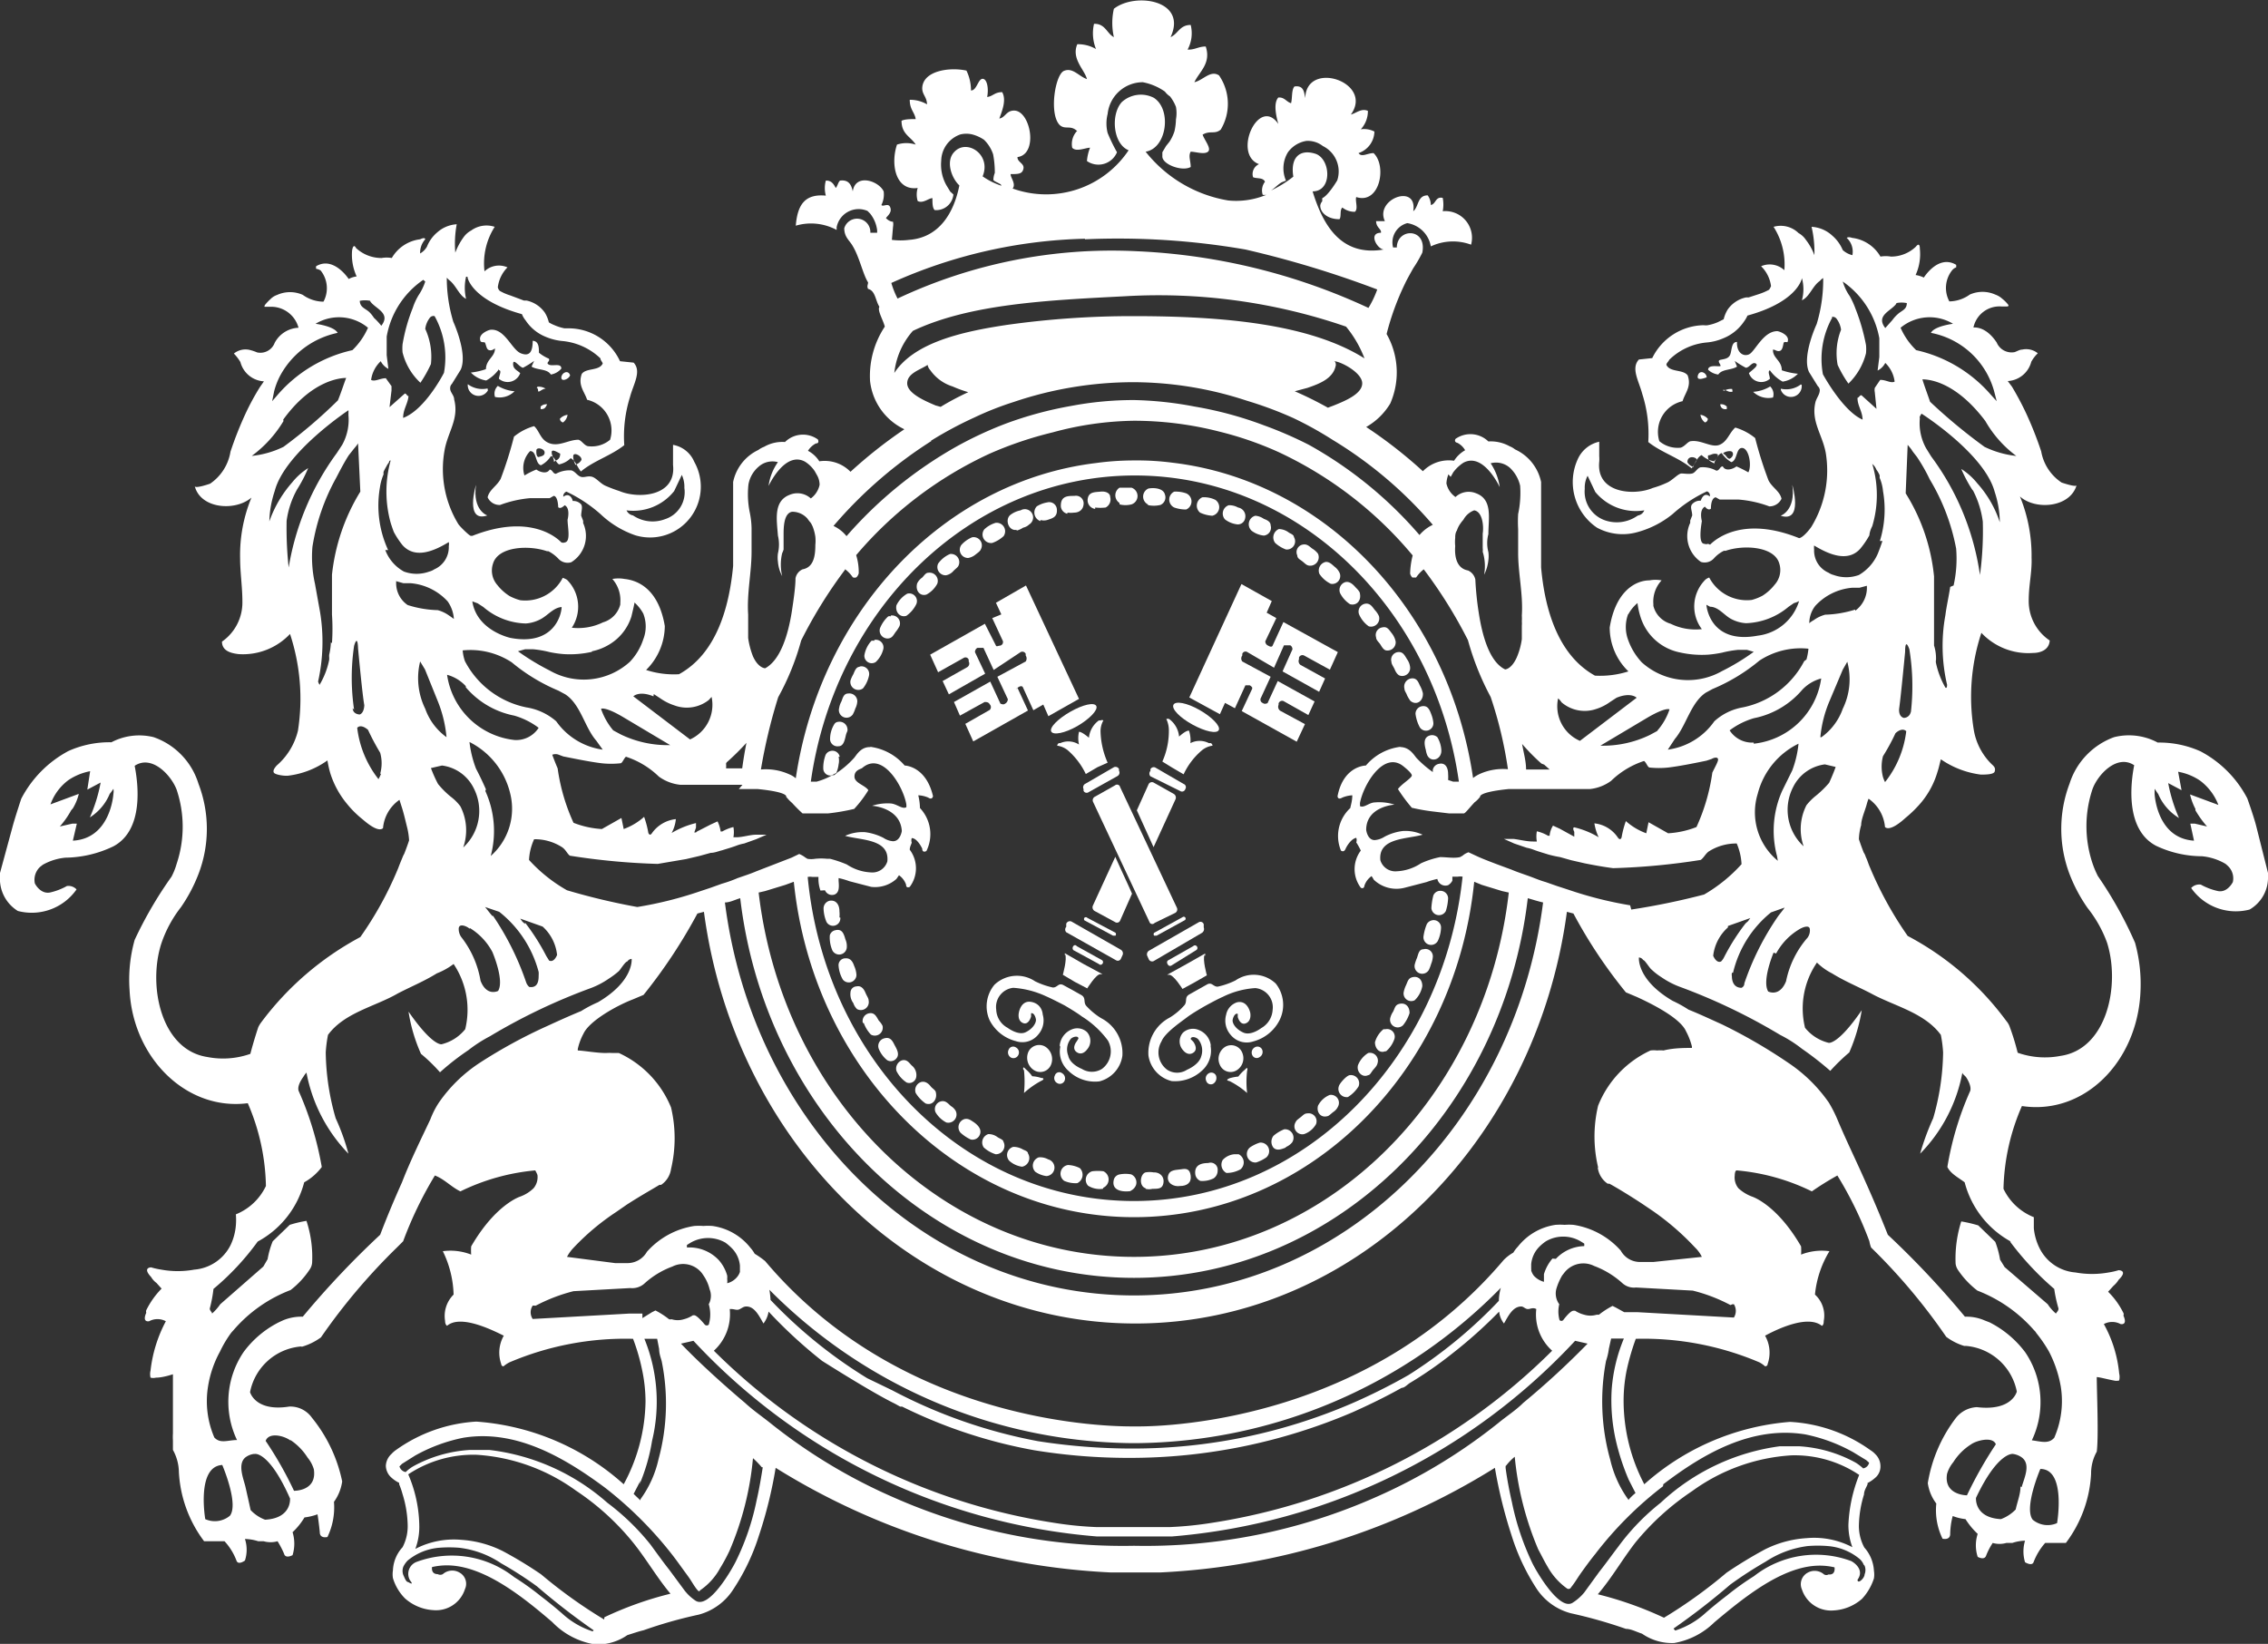 <svg id="圖層_1" data-name="圖層 1" xmlns="http://www.w3.org/2000/svg" viewBox="0 0 80 57.98"><rect x="0" y="0" width="80" height="57.98" fill="#333333" stroke="none"/><defs><style>.cls-1{fill:#fff;}</style></defs><title>logo-peers-sm</title><path class="cls-1" d="M38,4.61a.67.67,0,0,0-.18.6c.14.16.47,0,.63,0a1.62,1.62,0,0,0-.11.47.71.71,0,0,0,1.06-.31,6.13,6.13,0,0,1-.33-.68,1.37,1.37,0,0,1,0-.67A1.25,1.25,0,0,1,40.31,2.9a2,2,0,0,1,.78.33.72.72,0,0,0,.18.17,1.44,1.44,0,0,1,.21.37s0,0,0,0h0a1.22,1.22,0,0,1,0,.44,2.14,2.14,0,0,1-.05.41h0v0a1.46,1.46,0,0,1-.18.38l-.12.15L41,5.37l0,.15c0,.28.7.54,1,.37,0-.22-.09-.39,0-.54.17,0,.48.11.61,0s-.12-.4-.19-.6c.26-.16.43,0,.64-.18A1.77,1.77,0,0,0,43,2.66c-.3-.2-.56.17-.87.24.17-.37.6-.66.4-1.26-.26,0-.38.12-.64.11A1.21,1.21,0,0,0,42,.88c-.39,0-.44.31-.71.43.61-1.31-1.25-1.59-2-1a2.27,2.27,0,0,0,0,1c-.25-.13-.3-.48-.7-.47a1.48,1.48,0,0,0,.07.89A1.26,1.26,0,0,0,38,1.56c-.22.51.26.9.34,1.23-.29-.1-.5-.42-.81-.29S37,4,37.37,4.4c.19.19.38,0,.61.21"/><path class="cls-1" d="M17.2,13.75V13.7a.86.86,0,0,1-.7-.15h0a.38.38,0,0,0,.72.2"/><path class="cls-1" d="M17.46,14a.74.74,0,0,0,.69-.2,1.37,1.37,0,0,1-.59-.19.38.38,0,0,0-.1.39"/><path class="cls-1" d="M18.93,13.68s0,0,0,0,.05,0,.05.1.15-.08.27-.07a.47.47,0,0,0-.29-.07"/><path class="cls-1" d="M20.11,13.24c-.06-.21-.3-.1-.31.07s.26.07.31-.07"/><path class="cls-1" d="M17.6,13.06c.11,0,0,.2,0,.3a.47.47,0,0,0,.75-.2c-.12-.11-.26-.15-.25-.34s.23.14.35.15a3.33,3.33,0,0,0,.39-.24l-.09.2c.2.13.55.07.68.28A.61.61,0,0,0,19.8,13c0-.21-.31-.07-.44-.14s.06-.11,0-.21a1.41,1.41,0,0,1-.35-.21c0-.17,0-.41-.22-.42,0,.37-.1.57-.42.44s-.56-.87-1.06-.83c-.06,0-.44.14-.37.37,0,.07.08.07.14.07s.06.23.15.27.15,0,.23-.05c0,.3-.31.38-.32.73a2.4,2.4,0,0,1-.53.12.94.94,0,0,0,.54.28,1.33,1.33,0,0,0,.45-.4"/><path class="cls-1" d="M19.86,14.9a.41.41,0,0,0,.16-.27.44.44,0,0,0-.27.14.14.14,0,0,0,.11.13"/><path class="cls-1" d="M19.09,14.43c.14,0,.16-.08.21-.17a.28.28,0,0,0-.23.08s0,.05,0,.09"/><path class="cls-1" d="M16.79,17.1s-.41,1.35.4,1.08c0,0-.53-.17-.4-1.08"/><path class="cls-1" d="M60.2,13.31c0-.17-.25-.28-.31-.07s.21.1.31.07"/><path class="cls-1" d="M60.14,14.9a.13.13,0,0,0,.1-.13.42.42,0,0,0-.26-.14.41.41,0,0,0,.16.27"/><path class="cls-1" d="M61.84,13.82a.77.77,0,0,0,.7.2.38.38,0,0,0-.1-.39,1.33,1.33,0,0,1-.6.19"/><path class="cls-1" d="M62.81,18.19c.81.26.41-1.09.41-1.09.13.91-.41,1.09-.41,1.09"/><path class="cls-1" d="M63.39,13.18a2.48,2.48,0,0,1-.54-.12c0-.35-.33-.43-.31-.73.08,0,.13.07.23.05s.12-.17.14-.27.15,0,.15-.07c.07-.23-.31-.36-.37-.36-.5,0-.79.73-1,.82s-.44-.08-.42-.44c-.19,0-.18.25-.23.42s-.21.18-.35.21,0,.15,0,.21-.43-.07-.44.14a.64.64,0,0,0,.36.17c.13-.2.47-.15.66-.28l-.08-.2a3.33,3.33,0,0,0,.39.24c.13,0,.22-.22.35-.15s-.13.23-.24.34a.46.46,0,0,0,.74.2c0-.1-.09-.26,0-.3a1.33,1.33,0,0,0,.45.4.94.94,0,0,0,.54-.28"/><path class="cls-1" d="M60.78,13.75c.12,0,.16.07.26.07s.07,0,.06-.1,0,0,0,0a.48.48,0,0,0-.3.07"/><path class="cls-1" d="M63.52,13.56h0a.85.85,0,0,1-.7.15.09.09,0,0,0,0,.05.38.38,0,0,0,.73-.19"/><path class="cls-1" d="M60.91,14.43s0,0,0-.09a.27.27,0,0,0-.23-.08c0,.09.07.19.21.17"/><path class="cls-1" d="M80,30.79l-.41-1.63c-.08-.33-.32-1-.32-1a3.93,3.93,0,0,0-1.65-1.66,3.55,3.55,0,0,0-1.51-.31A2.15,2.15,0,0,0,74.57,26,2.57,2.57,0,0,0,73,27.64a4.5,4.5,0,0,0,0,3.19,5.51,5.51,0,0,0,.64,1.2,4.35,4.35,0,0,1,.68,1.21c.48,1.5,0,3.76-1.63,4a2.9,2.9,0,0,1-1.52-.11,8.34,8.34,0,0,0-.29-.94.62.62,0,0,0-.11-.18,10.28,10.28,0,0,0-3.48-3,12.84,12.84,0,0,1-1.34-2.44c-.05-.11-.08-.23-.14-.35a.51.51,0,0,0-.07-.15c-.11-.28-.17-.47-.17-.47a1.92,1.92,0,0,1,.08-.5c0-.2.12-.47.19-.71a1.8,1.8,0,0,1,.07-.22,1.36,1.36,0,0,1,.58,1c.18.16.6-.21.72-.32a4.15,4.15,0,0,0,.56-.55,3,3,0,0,0,.57-1.07c.05-.15.08-.3.12-.45v0a3.18,3.18,0,0,0,1.41.54c.16,0,.46,0,.49-.11s0-.16-.1-.25a2.2,2.2,0,0,1-.64-1.23,7.2,7.2,0,0,1,.27-3.41,2.27,2.27,0,0,0,1.82.71c.25,0,.57-.1.59-.44a1.67,1.67,0,0,1-.74-1.42c0-.54.12-1,.1-1.5a5.5,5.5,0,0,0-.41-2.16c.54.49,1.77.4,2-.4,0,.09-.5-.08-.53-.09A1.66,1.66,0,0,1,72,15.92a12.86,12.86,0,0,0-.53-1.34c-.15-.32-.31-.62-.5-.94l-.15-.2a.91.91,0,0,0,.83-.68,1.26,1.26,0,0,1,.23-.3h0a.65.65,0,0,0-.55-.13c-.09,0-.18.06-.27.09a.57.57,0,0,1-.63-.34c-.32-.48-.65-.54-.82-.53a.94.94,0,0,1,1-.74h.17c.11,0,.05-.07.05-.07a1.26,1.26,0,0,0-.2-.2v0a.73.73,0,0,0-.25-.15,1.1,1.1,0,0,0-.9,0,1.26,1.26,0,0,1-.72.24,1,1,0,0,1,.1-1.1A.34.34,0,0,1,69,9.43a.36.36,0,0,0,0-.09c-.62-.37-1.12.42-1.14.45a1,1,0,0,0-.29-.09,1.77,1.77,0,0,0,.15-.92c0-.28-.14-.08-.14-.08a1.27,1.27,0,0,1-.88.35,1.09,1.09,0,0,0-.37,0,1.34,1.34,0,0,0-1-.66c-.14-.05-.19,0-.19,0a.66.66,0,0,1,.2.61h0A.77.77,0,0,1,65,8.82a1.37,1.37,0,0,0-.37-.51v0h0A1.17,1.17,0,0,0,63.9,8,3.86,3.86,0,0,1,64,9s0,0,0,0a2,2,0,0,0-.3-.54.74.74,0,0,0-.26-.24A.9.9,0,0,0,62.56,8a2.46,2.46,0,0,1,.38,1.53.76.76,0,0,0-.82-.14,1.2,1.2,0,0,1,.35.7.54.54,0,0,1-.07.13,2.17,2.17,0,0,1-.38.16l-.34.11h0l-.09,0a1.05,1.05,0,0,0-.65.43,1.17,1.17,0,0,0-.14.34l-.2.1a1.6,1.6,0,0,1-.36.11.44.44,0,0,1-.14,0,2.06,2.06,0,0,0-1.82,1.16l-.47.05c-.29.31,0,.76.12,1.22a4.61,4.61,0,0,1,.21,1.69c.46.37,1.08.55,1.53.93.12-.16.18-.38.35-.47a.88.88,0,0,0,.43.22c.11-.07.14-.25.28-.29a1,1,0,0,0,.34.32c.22-.06.16-.52.39-.5s.34.62.21.86a4.11,4.11,0,0,0-.42-.21c-.11.09-.39.19-.48,0-.11,0-.11.15-.23.15a1,1,0,0,0-.53-.12c-.13,0-.2.19-.32.22s-.27,0-.38,0-.32.24-.5.32a3.38,3.38,0,0,1-.51.19c-.65.28-2,.2-1.89-.92a1.18,1.18,0,0,0,0-.2v-.51a1.08,1.08,0,0,0-.75.6,1.94,1.94,0,0,0,.67,2.43,1.9,1.9,0,0,0,1.42.16A3.37,3.37,0,0,0,59,18.13a4.9,4.9,0,0,1,1.21-.8.15.15,0,0,1,.1.18c-.21-.17-.3.1-.32.15a.37.37,0,0,0-.3.12c-.09.1,0,.24,0,.4l-.07.18,0,.08A1.1,1.1,0,0,0,60,19.82a.44.44,0,0,0,.45-.12,1.16,1.16,0,0,1,.35-.27.09.09,0,0,1,.06,0c.62-.22,1.72-.17,1.9.44a.77.77,0,0,1-.16.75,1.71,1.71,0,0,1-.43.39l0,0h0a1.8,1.8,0,0,1-.38.15,1.5,1.5,0,0,1-1.5-.79.41.41,0,0,0-.13.07,1.33,1.33,0,0,0-.13,1.75,2,2,0,0,1-1.1-.19.88.88,0,0,1-.61-.63v-.06h0a1.1,1.1,0,0,1,.29-.84l0,0h0a1.18,1.18,0,0,0-.43,0h0c-.47,0-1.19.36-1.4,1.66a2.15,2.15,0,0,0,.66,1.55,3.28,3.28,0,0,1-1.18.15c-1.3-.72-1.77-2.33-1.9-3.82,0-.45,0-.91,0-1.37s0-.79,0-1.19V17a1.63,1.63,0,0,0-.92-1.15.72.72,0,0,0-.19-.11,1.37,1.37,0,0,0-.75-.17.91.91,0,0,0-1.16-.09s-.07.11.07.14a.66.66,0,0,1,.27.26,1.11,1.11,0,0,0-.39.37,1.28,1.28,0,0,0-1.1.37,16.25,16.25,0,0,0-2-1.56,2.33,2.33,0,0,0,.85-.83,2.74,2.74,0,0,0-.13-2.45A9.32,9.32,0,0,1,49.56,10c.08-.17.19-.36.29-.54a4.6,4.6,0,0,0,.32-.55c.17-.88-.89-.88-.9-.18a.93.93,0,0,0-.13,0,.7.7,0,0,1,.5-.86,1,1,0,0,1,.83.82,1.84,1.84,0,0,1,1.42-.06.94.94,0,0,0-1-1.18,1.24,1.24,0,0,0,0-.47c-.26-.06-.24.22-.42.25a.59.59,0,0,0-.11-.34c-.37,0-.31.4-.51.56.16-1-1.37-.43-1,.35-.09,0-.24,0-.31,0,0,.23.2.28.17.41-.46,0-.13.58.1.59-1.52.26-2.15-.88-2.51-2.05.71,0,.64-1.16.09-1.33s-.88.14-.77.81a4,4,0,0,1-.79.49c.13-.08.24-.21.38-.29h0l.15-.06a1.09,1.09,0,0,1,.07-1,1,1,0,0,1,.65-.4.86.86,0,0,1,.58.18,1,1,0,0,1,.51,1.21s-.31.53-.53.63l0,.11a.27.27,0,0,0-.07.15c0,.28.31.49.68.48.07-.1,0-.32.1-.41a.69.69,0,0,0,.44.15c.13-.1,0-.4.05-.52.83.27,1.09-1.1.61-1.55-.22,0-.42.16-.53,0a.82.82,0,0,0,.56-.76A.79.79,0,0,0,48,4.56a.94.94,0,0,0,.25-.65c-.23-.1-.41.08-.6.13.82-1.14-1.57-1.94-1.61-.58C46,3.27,46,3,45.66,3.05c-.11.12-.07.41-.12.59-.17-.05-.23-.22-.45-.2-.19.21-.06.71,0,.93-.69-1-1.63,1.07-.68,1.42a.38.38,0,0,0-.21.46c.13.06.35,0,.42.16a.5.5,0,0,0-.08.46.33.33,0,0,0,.13,0,2.77,2.77,0,0,1-1.35.2,4.7,4.7,0,0,1-2.91-1.72c.75-.12.93-1.49.29-1.9a1,1,0,0,0-1.13.15c-.4.44-.31,1.48.24,1.7a3.5,3.5,0,0,1-4.09,1.35c.13-.17-.09-.4-.07-.51.27,0,.41,0,.45-.19s-.22-.23-.21-.41c.75-.1.46-1.64-.12-1.64-.28,0-.31.25-.52.28.09-.25.26-.65.1-.93-.27,0-.33.15-.53.17.06-.29,0-.64-.16-.64s-.21.42-.41.41a1.61,1.61,0,0,0-.16-.7c-.59-.13-1.54,0-1.56.62,0,.23.16.3.17.57a1.19,1.19,0,0,0-.61-.16c0,.35.17.43.21.68-.16,0-.39,0-.5.06,0,.48.33.56.5.84a1.06,1.06,0,0,0-.66,0c-.23.68-.06,1.64.73,1.53a.79.79,0,0,0,0,.46c.19.1.4-.11.52-.1,0,.17,0,.35.08.42a.61.61,0,0,0,.66-.55l0,0s-.06-.06-.11-.1l-.14-.23a1.49,1.49,0,0,1-.18-.86,1,1,0,0,1,.68-.93.91.91,0,0,1,.41,0,1.35,1.35,0,0,1,.42.19,1.28,1.28,0,0,1,.32.51,3.39,3.39,0,0,1,.06.66.7.7,0,0,0-.05.25c.07.08.29.13.28.2a2.55,2.55,0,0,1-.66-.33c.32-.77-.56-1.34-1-.86-.31.32-.1.92.18,1.18-.2,1-.73,1.84-1.77,1.92a2.44,2.44,0,0,1-.61,0L31.5,8a.52.52,0,0,0,0-.18c-.08,0-.18-.05-.25-.13.08-.1.22-.21.15-.38s-.25,0-.31-.08a.83.83,0,0,0,.08-.48c-.18-.38-1-.64-1.09,0-.05-.24-.15-.42-.45-.38-.07.06-.08.18-.15.26-.07-.13-.15-.27-.35-.26a1,1,0,0,0,0,.53c-.73-.07-1,.31-1.06,1.06a1.9,1.9,0,0,1,1.44.15.64.64,0,0,0,0-.09.79.79,0,0,1,1.09-.58l.09.09a1.17,1.17,0,0,1,.25.59v.09l-.24,0a.47.47,0,0,0-.92-.16c0,.32.19.43.3.63.24.4.36,1,.54,1.28,0,.08-.05.13,0,.23.26.06.26.42.4.63-.08.13.13.46.19.7a3.15,3.15,0,0,0-.52,1.92,2.14,2.14,0,0,0,1.21,1.7A16.41,16.41,0,0,0,30,16.64a1.27,1.27,0,0,0-1.1-.37,1.05,1.05,0,0,0-.4-.37.72.72,0,0,1,.28-.26c.14,0,.07-.14.07-.14a.9.9,0,0,0-1.16.09,1.29,1.29,0,0,0-.74.17.78.78,0,0,0-.2.11A1.61,1.61,0,0,0,25.86,17v.4c0,.4,0,.79,0,1.19s0,.92,0,1.37c-.14,1.49-.6,3.1-1.91,3.82a3.17,3.17,0,0,1-1.16-.15,2.2,2.2,0,0,0,.66-1.55c-.22-1.3-.94-1.61-1.42-1.66h0a1.22,1.22,0,0,0-.43,0h0l0,0a1.13,1.13,0,0,1,.28.84h0v.06a.88.88,0,0,1-.61.63,2,2,0,0,1-1.1.19A1.34,1.34,0,0,0,20,20.45a.71.71,0,0,0-.15-.07,1.49,1.49,0,0,1-1.5.79,1.8,1.8,0,0,1-.38-.15h0l0,0a1.71,1.71,0,0,1-.43-.39.77.77,0,0,1-.15-.75c.18-.61,1.26-.66,1.9-.44l.05,0a1.3,1.3,0,0,1,.36.27.44.44,0,0,0,.45.12,1.09,1.09,0,0,0,.42-1.38l0-.08-.07-.18c0-.16.06-.3,0-.4a.37.37,0,0,0-.3-.12c0-.05-.1-.32-.33-.15a.17.17,0,0,1,.11-.18,5.12,5.12,0,0,1,1.21.8,3.37,3.37,0,0,0,1.22.74,1.79,1.79,0,0,0,2.08-2.59,1,1,0,0,0-.75-.6v.51c0,.07,0,.14,0,.2.12,1.12-1.23,1.2-1.89.92a5.1,5.1,0,0,1-.5-.19c-.18-.08-.33-.29-.49-.32s-.27.05-.39,0-.19-.19-.32-.22a1,1,0,0,0-.54.12c-.11,0-.11-.13-.22-.15-.1.18-.37.08-.47,0a2.74,2.74,0,0,0-.42.21.85.85,0,0,1,.2-.86c.24,0,.17.44.38.5a.9.9,0,0,0,.35-.32c.13,0,.17.22.29.29a.82.82,0,0,0,.41-.22c.17.09.23.31.36.47.45-.38,1.07-.56,1.53-.93a4.62,4.62,0,0,1,.2-1.69c.12-.46.42-.91.13-1.22l-.48-.05a2,2,0,0,0-1.82-1.16l-.14,0a1.7,1.7,0,0,1-.35-.11,1.24,1.24,0,0,1-.2-.1,1.17,1.17,0,0,0-.14-.34,1.05,1.05,0,0,0-.65-.43l-.09,0h0L18,10.42a1.79,1.79,0,0,1-.37-.16.24.24,0,0,1-.07-.13,1.21,1.21,0,0,1,.34-.7.74.74,0,0,0-.81.14A2.39,2.39,0,0,1,17.45,8a.92.92,0,0,0-.83.13.77.77,0,0,0-.27.24,2.25,2.25,0,0,0-.29.54l0,0a3.73,3.73,0,0,1,.05-1,1.13,1.13,0,0,0-.68.28h0v0a1.27,1.27,0,0,0-.37.51.65.65,0,0,1-.24.24h0A.7.7,0,0,1,15,8.44s0-.09-.18,0a1.34,1.34,0,0,0-1,.66,1.05,1.05,0,0,0-.36,0,1.32,1.32,0,0,1-.9-.35s-.09-.2-.14.08a1.83,1.83,0,0,0,.16.92.77.77,0,0,0-.28.09s-.53-.82-1.15-.45a.36.36,0,0,0,0,.09.44.44,0,0,1,.16.06,1,1,0,0,1,.1,1.1,1.27,1.27,0,0,1-.73-.24,1.1,1.1,0,0,0-.9,0,.61.61,0,0,0-.24.15l0,0a1.84,1.84,0,0,0-.19.2s-.05.08,0,.07h.18a1,1,0,0,1,1,.74,1,1,0,0,0-.84.53.54.54,0,0,1-.62.34,1.71,1.71,0,0,0-.27-.09.65.65,0,0,0-.55.13h0a1.6,1.6,0,0,1,.23.3.91.91,0,0,0,.83.68l-.14.2a8.68,8.68,0,0,0-.51.94,12.86,12.86,0,0,0-.53,1.34,1.69,1.69,0,0,1-.72,1.13s-.51.18-.54.09c.21.8,1.43.89,2,.4a5.3,5.3,0,0,0-.4,2.16c0,.48.08,1,.08,1.5a1.68,1.68,0,0,1-.72,1.42c0,.34.34.41.58.44a2.28,2.28,0,0,0,1.82-.71,7.29,7.29,0,0,1,.28,3.41A2.35,2.35,0,0,1,9.76,27c-.08.09-.14.18-.1.25s.33.12.49.11a3,3,0,0,0,1.4-.54s0,0,0,0a3.63,3.63,0,0,0,.1.45,3.17,3.17,0,0,0,.58,1.07,3.58,3.58,0,0,0,.55.55c.13.11.55.48.73.32a1.36,1.36,0,0,1,.58-1l.07.22c.08.24.14.51.19.71a2.46,2.46,0,0,1,.08.5s-.06.19-.17.47a1,1,0,0,0-.07.15c-.05.12-.1.24-.14.35a12.31,12.31,0,0,1-1.34,2.44,10.58,10.58,0,0,0-3.49,3,1,1,0,0,0-.11.18s-.14.41-.28.94a2.9,2.9,0,0,1-1.52.11c-1.63-.25-2.1-2.51-1.62-4A4.32,4.32,0,0,1,6.38,32,5.51,5.51,0,0,0,7,30.83a4.44,4.44,0,0,0,0-3.19A2.52,2.52,0,0,0,5.42,26a2.11,2.11,0,0,0-1.49.18,3.53,3.53,0,0,0-1.52.31A4,4,0,0,0,.75,28.17s-.22.66-.31,1L0,30.79a.7.7,0,0,0,0,.12,1.33,1.33,0,0,0,.63,1.22,1.93,1.93,0,0,0,2.07-.76.39.39,0,0,0-.34-.12,2.19,2.19,0,0,1-.56.22c-.37.1-.57-.31-.57-.31a.62.62,0,0,1,.19-.59h0l0,0,.09-.07h0a2,2,0,0,1,.8-.25A4,4,0,0,0,4,29.85c1.09-.58.87-2.23.75-2.84l0,0c.6-.4,1.28.32,1.48.84a4.12,4.12,0,0,1,0,2.62,2.35,2.35,0,0,1-.18.45,14.12,14.12,0,0,0-1.3,2.23,5.18,5.18,0,0,0-.18,1.76c.11,2.39,2,4.28,4.17,4a7.66,7.66,0,0,1,.64,2.92,2,2,0,0,1-1.06,1,2.36,2.36,0,0,1,0,.39,2,2,0,0,1-.18.68,1.57,1.57,0,0,1-1.29.88,3.23,3.23,0,0,1-1.16,0,2.61,2.61,0,0,1-.36-.08s-.32,0,0,.34a.72.72,0,0,0,.19.21l.18.2s0,0,0,0h0a2.92,2.92,0,0,0-.54.76.13.13,0,0,0,0,.09h0c-.16.36.1.3.1.3a.62.62,0,0,1,.59,0h0a4.85,4.85,0,0,0-.54,1.74.53.53,0,0,0,0,.25h0a.4.4,0,0,0,.19,0c.22,0,.51-.09.6-.12,0,.28,0,1,0,1.65v.43a2.17,2.17,0,0,0,0,.26v.07c0,.11,0,.18,0,.26a1.65,1.65,0,0,1,.21.78,4.43,4.43,0,0,0,.89,2.44l0,0q.34,0,.72,0a2.09,2.09,0,0,1,.42.68c.06.18.3,0,.3,0a1.23,1.23,0,0,0,0-.76,1.65,1.65,0,0,1,.47.08l.19,0a.9.9,0,0,0,.49,0,3.18,3.18,0,0,1,.23.44c.05.19.3.05.3.05a1.38,1.38,0,0,0,0-.81,2.36,2.36,0,0,0,.42-.52,2.07,2.07,0,0,0,.46-.11c.05.31.08.63.08.63,0,.24.27.17.27.17a2.4,2.4,0,0,0,.23-1.24,1.6,1.6,0,0,0,.29-.72A5.24,5.24,0,0,0,11,50a.93.93,0,0,0-.8-.39h0C9,49.8,8.82,49.1,8.82,49.1a2,2,0,0,1,1.8-1.61.07.07,0,0,0,.06,0h0a2.14,2.14,0,0,0,.64-.32A21.51,21.51,0,0,1,14,44l.22-.22a13.5,13.5,0,0,1,1.12-2.32c.34.13.57.4.9.56a7.55,7.55,0,0,1,2.64-.74s.08.14.08.18a.61.61,0,0,1-.14.45,1.32,1.32,0,0,1-.46.29s-.87.26-1.74,1.76a2,2,0,0,0,0,.29s0,0,0,0a2,2,0,0,0-1-.12h0A3.69,3.69,0,0,1,16,45.66a1.06,1.06,0,0,0-.3.93c0,.14.07.17.07.17.46-.39,1.5.1,2,.35a1.21,1.21,0,0,0-.09,1,.08.08,0,0,0,.08.08,1.08,1.08,0,0,1,.21-.14,10.44,10.44,0,0,1,4.36-.83,7.11,7.11,0,0,1,.32,1.1h0a5.46,5.46,0,0,1,.12,1.11A6.31,6.31,0,0,1,22,52.35a8.69,8.69,0,0,0-5.2-2.21h0a5.41,5.41,0,0,0-2.83,1,.92.92,0,0,0-.16.14.6.6,0,0,0-.2.42.58.58,0,0,0,.15.37,1.14,1.14,0,0,0,.32.23s0,0,0,.05a2.79,2.79,0,0,1,.12.35,3.92,3.92,0,0,1,.18,1.07,1.6,1.6,0,0,1-.18.8,1.28,1.28,0,0,0-.34.82.84.84,0,0,0,0,.27,1.71,1.71,0,0,0,.43.72,1.65,1.65,0,0,0,1,.41,1.07,1.07,0,0,0,1.11-.74.45.45,0,0,0-.2-.59.5.5,0,0,0-.58.06h0a.19.19,0,0,1-.18,0c-.25,0-.2-.25-.2-.25a2.37,2.37,0,0,1,.52-.06c1.3,0,2.67,1.1,3.72,2A2.67,2.67,0,0,0,21,58a1.86,1.86,0,0,0,1.13-.33c.2-.06.39-.13.57-.17a15.69,15.69,0,0,1,1.94-.55h0a2.08,2.08,0,0,0,1.23-.9,7.5,7.5,0,0,0,.9-1.89,15.44,15.44,0,0,0,.59-2.39,24.54,24.54,0,0,0,11.81,3.69h1.76a24.46,24.46,0,0,0,11.8-3.69,16.71,16.71,0,0,0,.59,2.39A7.52,7.52,0,0,0,54.18,56a2.08,2.08,0,0,0,1.23.9h0a16.75,16.75,0,0,1,1.94.55c.18,0,.38.11.57.17a1.86,1.86,0,0,0,1.13.33,2.67,2.67,0,0,0,1.42-.73c1.06-.89,2.42-2,3.72-2a2.31,2.31,0,0,1,.52.06s.05.28-.21.25a.16.16,0,0,1-.16,0h0a.5.5,0,0,0-.58-.06.46.46,0,0,0-.2.59,1.08,1.08,0,0,0,1.12.74,1.65,1.65,0,0,0,1-.41,1.93,1.93,0,0,0,.42-.72.86.86,0,0,0,0-.27,1.34,1.34,0,0,0-.34-.82,1.6,1.6,0,0,1-.19-.8,3.92,3.92,0,0,1,.18-1.07c0-.14.09-.26.12-.35s0,0,0-.05a1.31,1.31,0,0,0,.32-.23.52.52,0,0,0,.14-.37.59.59,0,0,0-.18-.42.82.82,0,0,0-.17-.14,5.36,5.36,0,0,0-2.84-1h0A8.75,8.75,0,0,0,58,52.35a6.35,6.35,0,0,1-.73-2.92,5.42,5.42,0,0,1,.11-1.11h0a8.41,8.41,0,0,1,.32-1.1,10.44,10.44,0,0,1,4.36.83,1,1,0,0,1,.2.14s.09,0,.09-.08a1.21,1.21,0,0,0-.09-1c.46-.25,1.51-.74,2-.35,0,0,.07,0,.07-.17a1,1,0,0,0-.31-.93,3.62,3.62,0,0,1,.51-1.53v0a2,2,0,0,0-1,.12l0,0a2,2,0,0,0,0-.29c-.87-1.5-1.74-1.76-1.74-1.76a1.46,1.46,0,0,1-.47-.29.6.6,0,0,1-.13-.45s0-.18.07-.18a7.47,7.47,0,0,1,2.65.74,10.4,10.4,0,0,1,.9-.56,13.17,13.17,0,0,1,1.13,2.32A1.1,1.1,0,0,0,66,44a20.9,20.9,0,0,1,2.65,3.15,2.05,2.05,0,0,0,.63.32h0s0,0,.06,0a2,2,0,0,1,1.8,1.61s-.16.7-1.41.55h0A1,1,0,0,0,69,50a5.16,5.16,0,0,0-1,2.31,1.55,1.55,0,0,0,.3.72,2.29,2.29,0,0,0,.22,1.24s.27.07.27-.17c0,0,0-.32.09-.63a1.74,1.74,0,0,0,.45.11,2.61,2.61,0,0,0,.43.52,1.3,1.3,0,0,0,0,.81s.24.14.3-.05a2.27,2.27,0,0,1,.23-.44.87.87,0,0,0,.48,0l.21,0a1.53,1.53,0,0,1,.45-.08,1.31,1.31,0,0,0,0,.76s.24.15.3,0a2.19,2.19,0,0,1,.41-.68c.26,0,.5,0,.73,0a.07.07,0,0,1,0,0,4.43,4.43,0,0,0,.89-2.44,1.57,1.57,0,0,1,.2-.78c.07-.56,0-2.12,0-2.63v0c.09,0,.38.08.6.12a.4.4,0,0,0,.19,0h0a.53.53,0,0,0,0-.25,4.45,4.45,0,0,0-.54-1.74h0a.62.62,0,0,1,.59,0s.26.06.1-.3h0a.11.11,0,0,0,0-.09,2.73,2.73,0,0,0-.54-.75h0s0,0,0,0l.19-.21a.84.84,0,0,0,.18-.21c.35-.34,0-.34,0-.34a2.49,2.49,0,0,1-.35.08,3.29,3.29,0,0,1-1.17,0,1.55,1.55,0,0,1-1.28-.88,2,2,0,0,1-.19-.68s0-.4,0-.39a2,2,0,0,1-1.07-1,7.65,7.65,0,0,1,.65-2.92c2.2.33,4.06-1.56,4.18-4a5.44,5.44,0,0,0-.19-1.76A14.12,14.12,0,0,0,74,30.9a3.35,3.35,0,0,1-.19-.45,4.12,4.12,0,0,1,0-2.62c.19-.52.87-1.24,1.47-.84,0,0,0,0,0,0-.12.61-.33,2.26.77,2.84a3.82,3.82,0,0,0,1.62.37,2,2,0,0,1,.8.25h0a.39.39,0,0,1,.09.07s0,0,0,0h0a.6.6,0,0,1,.2.59s-.2.41-.56.31a2.19,2.19,0,0,1-.57-.22.39.39,0,0,0-.34.12,1.92,1.92,0,0,0,2.06.76A1.3,1.3,0,0,0,80,30.91a.7.7,0,0,0,0-.12M57.73,18.21a1.27,1.27,0,0,1-1.15.13,1.07,1.07,0,0,1-.68-1.1.89.89,0,0,1,.1-.46l.27.57A1.85,1.85,0,0,0,58,18a.29.29,0,0,1-.22.18m-34-.86.27-.57a1,1,0,0,1,.09.46,1,1,0,0,1-.68,1.1,1.23,1.23,0,0,1-1.13-.13.31.31,0,0,1-.23-.18,1.84,1.84,0,0,0,1.68-.68M4,28s-.09,1.58-1.43,1.65l.14-.6-.16,0h0l-.44.1h0a3.09,3.09,0,0,0,.4-.57l.06-.07v0A1.78,1.78,0,0,0,2.78,28l-1,.37a1.84,1.84,0,0,1,.64-.86,2.07,2.07,0,0,1,.76-.31l-.1.65.47-.25v0a5.55,5.55,0,0,1-.38,1.23A1.79,1.79,0,0,0,3.87,28c.06-.07.11-.15.14-.19H4v0A.58.58,0,0,1,4,28M65.44,21.5a3.86,3.86,0,0,1-1.06.18,1.23,1.23,0,0,0-.4.19s-.16.09-.16.12a1,1,0,0,1,.21-.62,2,2,0,0,1,1.3-.64l.26,0,.26-.07a1,1,0,0,1-.41.88M56.36,41.19a.81.81,0,0,0,.35.56l.06,0c.17.09.61.35,1.13.69l.4.27A9.21,9.21,0,0,1,59.79,44a1.15,1.15,0,0,1,.24.33l-1.71.18-.29,0h-.17a.77.77,0,0,1-.69-.4,2.8,2.8,0,0,0-1.67-.91h0a2.08,2.08,0,0,0-.31,0,2.33,2.33,0,0,0-.32,0h0a2.07,2.07,0,0,0-1.33.77,1.16,1.16,0,0,0-.16.21,1.52,1.52,0,0,0-.34.26h0C48.34,50,41.43,50.32,40.08,50.31h-.15c-1.37,0-8.27-.29-12.94-5.83h0a3.08,3.08,0,0,0-.37-.26,1.13,1.13,0,0,0-.15-.21,2.07,2.07,0,0,0-1.34-.77h0a2.15,2.15,0,0,0-.32,0,2.33,2.33,0,0,0-.32,0h0a2.8,2.8,0,0,0-1.67.91.79.79,0,0,1-.69.4H22l-.3,0L20,44.33a1.44,1.44,0,0,1,.24-.33,8.43,8.43,0,0,1,1.49-1.25l.39-.27c.53-.34,1-.6,1.14-.69l.06,0a.81.81,0,0,0,.35-.56,4.71,4.71,0,0,0,0-2.17,3.61,3.61,0,0,0-1.84-1.92l-.22,0a1.6,1.6,0,0,0-.23,0c-.34,0-.76-.08-1-.09,0,0,0,0,0-.05a2.08,2.08,0,0,1,.2-.54c.21-.46,1.19-1,1.74-1.21l.38-.16a18.56,18.56,0,0,0,1.9-2.87l.23-.06c1.09,8.19,7.5,14.52,15.22,14.52s14.12-6.33,15.22-14.52l.23.06A17.2,17.2,0,0,0,57.35,35l.38.16c.55.25,1.54.75,1.74,1.21a2.34,2.34,0,0,1,.21.54l0,.05c-.24,0-.65,0-1,.09a1.29,1.29,0,0,0-.23,0,1,1,0,0,0-.23,0A3.61,3.61,0,0,0,56.37,39a4.71,4.71,0,0,0,0,2.17m-30.58,5c.13,0,.2.06.31,0s.14-.09.23-.09c.29,0,.45.34.6.6a.91.91,0,0,0,.18-.42A16.75,16.75,0,0,0,29,48c.43.27,1.83,1.15,2.57,1.51l.18.1.07,0h0a17.48,17.48,0,0,0,4.66,1.54,20.71,20.71,0,0,0,3.34.27,20,20,0,0,0,7.89-1.61c.58-.26,1.16-.54,1.73-.86h0c.11,0,.21-.13.32-.19a13.54,13.54,0,0,0,1.44-1v0a16.44,16.44,0,0,0,1.68-1.5.81.81,0,0,0,.17.42c.15-.26.31-.6.61-.6.08,0,.13.08.22.09s.18-.07.31,0a1.71,1.71,0,0,0,.56,1.47,21.69,21.69,0,0,1-12,6.07,12.79,12.79,0,0,1-1.48.15s-.43,0-1,0h-.6c-.6,0-1,0-1,0a12.63,12.63,0,0,1-1.49-.15,21.69,21.69,0,0,1-12-6.07,1.74,1.74,0,0,0,.56-1.47M24.23,44s0-.06,0-.09l.13-.08a1.23,1.23,0,0,1,1.23,0,1.93,1.93,0,0,1,.23.2,1,1,0,0,1,.28.61v.06s0,.06,0,.1v.06a.53.53,0,0,1-.1.18.66.66,0,0,1-.35.22.53.53,0,0,0,0-.15.56.56,0,0,0,0-.12,1.37,1.37,0,0,0-.3-.55A1.42,1.42,0,0,0,24.23,44m2.84,1.42a18.26,18.26,0,0,0,12.86,5.48h.15a18.24,18.24,0,0,0,12.86-5.48,1.7,1.7,0,0,0-.07.46,16.57,16.57,0,0,1-3.19,2.62,20.67,20.67,0,0,1-2,1,19.54,19.54,0,0,1-7.77,1.59,21.58,21.58,0,0,1-3.3-.26,18.11,18.11,0,0,1-5.13-1.79l-.89-.43a16.8,16.8,0,0,1-3.41-2.76,3.2,3.2,0,0,0-.06-.46m27.64-1a1.51,1.51,0,0,0-.3.55s0,.08,0,.12l0,.15a.74.74,0,0,1-.36-.22.61.61,0,0,1-.09-.18.13.13,0,0,0,0-.06v-.16a1,1,0,0,1,.28-.61,1.58,1.58,0,0,1,.24-.2,1.21,1.21,0,0,1,1.22,0l.13.08a.28.28,0,0,1,0,.09,1.42,1.42,0,0,0-1,.45m-25.78-13a.27.27,0,0,0,.34.15c.16-.07.16-.25.14-.48,0,0,0-.07,0-.1a2.72,2.72,0,0,1,.38.11l.77.2A1.13,1.13,0,0,0,31.62,31l.09-.13a.68.68,0,0,1,.25.33c0,.15.13.08.13.08a1.09,1.09,0,0,0,0-1.31h0c0-.1.05-.18.07-.25a.25.25,0,0,1,0-.16c.2,0,.37.37.37.37,0,.17.15.09.15.08h0a.07.07,0,0,0,0,0,1.34,1.34,0,0,0-.23-1.51h0a2,2,0,0,0-.06-.45,1,1,0,0,1,.35.08c.15.1.17-.05.17-.05-.25-1.07-1-1.08-1-1.08v0a1.92,1.92,0,0,0-1.15-.65.17.17,0,0,0-.08,0c-.34,0-.48.31-.57.4a3.17,3.17,0,0,1-.58.5.53.53,0,0,1-.11.09h-.06a2.37,2.37,0,0,1-.56.23l-.2,0c.86-6.1,5.65-10.8,11.43-10.8s10.56,4.7,11.43,10.8l-.2,0-.18-.06a1.52,1.52,0,0,0,0-.21c0-.23-.1-.41-.32-.36a.27.27,0,0,0-.22.21v.08a3.81,3.81,0,0,1-.56-.48c-.09-.09-.23-.38-.56-.4a.18.18,0,0,0-.09,0,1.89,1.89,0,0,0-1.15.65v0s-.79,0-1,1.08c0,0,0,.15.17.05a1.09,1.09,0,0,1,.35-.08c0,.21-.06.37-.07.45h0A1.34,1.34,0,0,0,47.3,30v0h0s.11.09.17-.08c0,0,.16-.33.37-.37a.23.23,0,0,1,0,.16A2.5,2.5,0,0,1,48,30h0a1.09,1.09,0,0,0,0,1.31s.11.07.13-.08a.68.68,0,0,1,.25-.33,1.48,1.48,0,0,1,.08.13,1.16,1.16,0,0,0,1.09.28l.77-.2a2.72,2.72,0,0,1,.38-.11.29.29,0,0,0,.38.22.39.39,0,0,0,.15-.16s0-.08,0-.14l.19,0a.51.51,0,0,1,.17,0C50.91,37.34,46,42.36,40,42.36s-10.9-5-11.51-11.43a.51.51,0,0,1,.17,0l.21,0v0a1.27,1.27,0,0,0,.07.48M40,42.93c6.21,0,11.33-5.18,12-11.83l.27.11.72.22.23.05C52.39,38.72,46.78,44.33,40,44.33S27.61,38.72,26.76,31.48l.22-.05.72-.22L28,31.1c.68,6.65,5.81,11.83,12,11.83m0,2.14c7.09,0,13-5.84,13.89-13.39.18.05.36.11.54.15-1,7.82-7.08,13.86-14.43,13.86s-13.43-6-14.43-13.86c.18,0,.36-.1.54-.15C27,39.23,32.91,45.07,40,45.07M57.5,31.93a13.61,13.61,0,0,1-2.18-.55l-.4-.13-.4-.14c-.18-.05-.37-.13-.56-.2s-.44-.15-.65-.24c-.52-.19-1-.37-1.23-.48l-.28-.13h0a.61.61,0,0,0-.21.12l-.09.05c-.21.05-.47,0-.7,0a3,3,0,0,0-.68.22,1.68,1.68,0,0,1-.85.28.55.55,0,0,1-.58-.39c-.08-.8.94-.74,1.49-.9a1.44,1.44,0,0,0-.7-.13,1.84,1.84,0,0,0-.64.2.75.75,0,0,1-.35.12c-.26,0-.3-.36-.3-.36,0-.83,1-.89,1-.89a1.74,1.74,0,0,0-.68-.08c-.22,0-.39.21-.54.13a.62.62,0,0,0,0-.1c.11-.64.85-1.9,1.56-1.28,0,0,.27.21.27.3s-.36.3-.49.48a5.78,5.78,0,0,0,.49.66,7,7,0,0,0,.82.14l.5.06h.39s.07,0,.12,0,.16-.15.38-.39a.94.94,0,0,0,.2-.2s-.08-.16,1-.27l.67,0,.56,0h.82c.25,0,.52,0,.82,0a1.53,1.53,0,0,0,.75-.29,3,3,0,0,1,1.16-.7c.08.05.12.21.19.23a3.1,3.1,0,0,0,.67,0c.42-.05,1-.17,1.34-.24l.18-.06c.11-.06.21-.07.23,0s-.09.25-.2.48a6.88,6.88,0,0,1-.56,1.92,3.23,3.23,0,0,1-1,.22l-.69-.39-.08.39a2.21,2.21,0,0,1-.72-.43,3.4,3.4,0,0,0-.15.57c-.05.15-.14,0-.14,0a1.14,1.14,0,0,0-.82-.49h0a1.76,1.76,0,0,0,.15.49h0a3,3,0,0,0-.86-.35s-.08,0,0,.16l0,.17h0l-.11-.06-.4-.22-.24-.11a.79.79,0,0,0-.12.36.07.07,0,0,0-.05,0,1.38,1.38,0,0,0-.4-.16,1,1,0,0,0,0,.36l-.13,0c-.23,0-.45-.06-.68-.09l-.35,0,.36.16.44.15a1.41,1.41,0,0,1,.22.06c.18.07.36.12.55.18h0a4.18,4.18,0,0,0,.41.09l.39.11.48.11c.3.06.62.12,1,.17a23.85,23.85,0,0,0,3.09-.29c.11-.08.15-.19.27-.29a1.8,1.8,0,0,1,1-.29,2.1,2.1,0,0,1,.17.73,5.46,5.46,0,0,1-1.32,1.07,25,25,0,0,1-2.57.53m5.17-1.72A2.21,2.21,0,0,1,62,28a2.71,2.71,0,0,1,1.44-1.77,3.73,3.73,0,0,1-.22.94l-.36.73a3.46,3.46,0,0,0-.18,2.29m-.82-4a.94.94,0,0,1-.85-.43,2.65,2.65,0,0,1,.86-.43,3,3,0,0,0,1.7-1,1.41,1.41,0,0,1,.67-.4,2.69,2.69,0,0,1-2.38,2.3m1.78-2.91,0,0a3.15,3.15,0,0,1-2.17,1.63,2,2,0,0,0-1,.49,2.39,2.39,0,0,1-1.64,1l.25-.38c.4-.47.56-1.28,1.09-1.63l.24-.13a6.47,6.47,0,0,0,1.65-1,2.65,2.65,0,0,1,1.73-.42,2.14,2.14,0,0,1-.07.38m-5.26,2.52-.26.14a3.78,3.78,0,0,1-1.75.38l1.68-1c.64-.37.76-.28.76-.28a2.2,2.2,0,0,1-.43.75m2.49,6.89.79-.28-.08.11-.09.08a7.6,7.6,0,0,0-.75,1.18.6.6,0,0,1-.11.16c-.17.08-.28-.2-.28-.2a1.58,1.58,0,0,1,.52-1m.18,1.6a3.88,3.88,0,0,1,1.34-2.13l.48-.17c-.07.11-.17.22-.24.32a9.56,9.56,0,0,0-1.18,2.35c0,.11-.08.15-.1.16-.3,0-.34-.28-.34-.4a.38.38,0,0,1,0-.13m1.56-.68a2.21,2.21,0,0,1,.81-.85c.11-.07.37-.18.38,0a.43.43,0,0,1-.08.29A3.34,3.34,0,0,0,63,34.61c-.23.57-.63.36-.63.36-.23-.38.19-1.37.19-1.37m1.16-5.2a1.85,1.85,0,0,0-.1,1.45,1.75,1.75,0,0,1-.37-2.09,1.45,1.45,0,0,1,1.12-.8l.38.09c-.09.26-.23.56-.23.56a3.59,3.59,0,0,1-.46.45,2,2,0,0,0-.34.34m.49-2.4a4.27,4.27,0,0,1,.33-1.29L65,23.62l.16-.28A2.37,2.37,0,0,1,65,25a2.09,2.09,0,0,1-.75,1m2.15-6.92c-.05.15-.1.29-.16.44a1.61,1.61,0,0,1-.67.76,1.3,1.3,0,0,1-.89,0,.58.58,0,0,1-.18-.08.85.85,0,0,1-.51-.82.58.58,0,0,1,0-.14c.48.29,1.18.62,1.63.11a3,3,0,0,0,.32-.47s0-.13.1-.32a3.8,3.8,0,0,0,0-2.2s0,0,.07.07a.75.75,0,0,1,.08.14.86.86,0,0,1,.11.19.41.41,0,0,1,0,.09,1.54,1.54,0,0,1,.12.47,3.75,3.75,0,0,1-.11,1.76m.19,8.52a1.08,1.08,0,0,1-.08-.19,1.44,1.44,0,0,1,0-.74,7.18,7.18,0,0,0,.44-.81c.13-.12.28-.17.38-.07a3.57,3.57,0,0,1-.76,1.81m.92-2.5a.25.25,0,0,1-.25.22c-.2-.06-.16-.33-.16-.33.06-.42.21-2,.21-2,0-.54.15-.09.15-.09a8.08,8.08,0,0,1,.05,2.25m1.39-4.45c-.05.34-.13.68-.17,1a6,6,0,0,0,.06,2.45c0,.16-.06.1-.06.1a3,3,0,0,1-.33-.86.27.27,0,0,1,0-.12s0-.05,0-.06c0-.25-.07-.44-.07-.44,0-.53,0-1,0-1V20.33a6.76,6.76,0,0,0-1-2.93l.07-1.71s.13.15.15.19.12.16.18.24a6.18,6.18,0,0,1,.45.79A7.36,7.36,0,0,1,69,19.35a4.34,4.34,0,0,1-.09,1.3m.68-3.36a3.3,3.3,0,0,1,.35,1.11,11.57,11.57,0,0,1-.1,1.88l0,0a9.17,9.17,0,0,0-1.72-4.18l-.18-.29a1.82,1.82,0,0,1-.22-1.06.07.07,0,0,1,0-.06v0s0,0,0,0a.72.72,0,0,1,.06-.1S70,16,70.36,17.35a3.5,3.5,0,0,1,.18,1.07,3.86,3.86,0,0,0-.8-1.38,2.29,2.29,0,0,0-.56-.5,5,5,0,0,0,.4.75m1.53-1.21A3.39,3.39,0,0,1,70,15.76a19.51,19.51,0,0,1-1.92-1.59c-.08-.24-.22-.61-.27-.79.25,0,1.18.09,2.22,1.47a4,4,0,0,0,1.09,1.23m-2.23-4.66s-.66.08-.78.32a2.87,2.87,0,0,1,2.23,2.06l.09.35-.2-.22a4.89,4.89,0,0,0-2.64-1.58,2.46,2.46,0,0,1-.55-.79,1.6,1.6,0,0,1,1.85-.14m-2-.73a.92.92,0,0,1,.37,0c0,.23-.18.26-.32.39a1.24,1.24,0,0,0-.19.21l-.25.28c-.35-.45.21-.6.39-.86m-2.28.47a.16.16,0,0,1,.17.06h0a.81.81,0,0,1,.16.39,2.25,2.25,0,0,0-.12,1.24,4.1,4.1,0,0,0,.38.66,2.25,2.25,0,0,0,.62-1.07,1.46,1.46,0,0,0,0-.29,7,7,0,0,0-.37-1.28,2.94,2.94,0,0,0-.2-.44A1.75,1.75,0,0,1,65,9.93h0a3.1,3.1,0,0,1,1.29,2c0,.23,0,.45,0,.66l-.06.48a.62.62,0,0,0,.27-.27,1.1,1.1,0,0,1,.33.66c-.13.07-.31-.07-.51-.06l-.19.28a.38.38,0,0,0,0,.15l.06.59-.53-.48c-.07,0-.08.08-.14.09,0,.29.17.46.18.77C65,14.5,64.3,13.2,64.3,13.2a3,3,0,0,1,.33-2m-4.92,5.26,0,0h0a.33.33,0,0,1-.19-.16c0-.18.17-.21.29-.14s-.08.18-.08.32m.74-.13c-.09-.07-.25-.08-.22-.29.1,0,.16-.08.3-.05s-.08.2-.08.34m.54-.17c-.09,0-.12-.13-.21-.17s.23-.15.3-.07,0,.2-.09.24m-.76,3s0,0,0,0l0,0a.18.18,0,0,1-.13,0c-.21,0-.13-.55-.09-.8,0,0-.11-.4.11-.51.06.08.14.13.21.07,0-.27.08-.39.17-.4l.14.08.11,0h0l.23,0h0l.33,0a4,4,0,0,1,1.08.24.47.47,0,0,0,.43-.27c-.06-.27-.33-.39-.46-.65a13.63,13.63,0,0,1-.47-1.49,2,2,0,0,0-.7-.37c-.21.18-.28.5-.56.61s-.64-.18-1-.13c-.11,0-.22.19-.37.23a1,1,0,0,1-.75-.23,1.11,1.11,0,0,1,.82-1.41c.09-.3.32-.51.18-.91-.16-.22-.62-.1-.75-.37,0-.07.07-.11.1-.18a2.17,2.17,0,0,1,1.31-.61,1.88,1.88,0,0,0,.6-.15,1.6,1.6,0,0,0,.72-.58,1.16,1.16,0,0,0,.13-.22c1.67-.46,1.9-1.21,1.92-1.32l0,0a1.48,1.48,0,0,1,0,.78c.27-.12.37-.5.63-.68,0,0,.08-.09.12-.1a5.34,5.34,0,0,1-.23,1.62s-.53,1.13-.27,1.69l.31.5a.21.21,0,0,1,.07.13c0,.16-.1.26-.15.42-.17.69.24,1.15.36,1.8a3.82,3.82,0,0,1-.5,2.6c-.07.11-.31.4-.44.41s0,0,0,0h0c-1.94-.78-2.91,0-3.14.23m0,2.19c.27,0,.47.26.69.4a1.27,1.27,0,0,0,.58.18,2.45,2.45,0,0,0,1.5-.58l.19-.13a.75.75,0,0,0,.18-.07A1.74,1.74,0,0,1,62,22.42c-1.56.29-1.79-.85-1.81-1.09Zm-2.88.26a1.34,1.34,0,0,1,.32-.39,2.68,2.68,0,0,0,.11.5,1.83,1.83,0,0,0,1.38,1.24,3.54,3.54,0,0,0,1,.08,4.13,4.13,0,0,0,.49-.07,3.78,3.78,0,0,1,.57-.1h.31l.24.07a7.77,7.77,0,0,1-1.12.68,2.43,2.43,0,0,1-2.83-.31,2.27,2.27,0,0,1-.48-.79,1.3,1.3,0,0,1,0-.91m-2.44,3a.53.53,0,0,1,.09.11.11.11,0,0,1,0,0h0a1.25,1.25,0,0,0,1.21.24,1.72,1.72,0,0,0,.5-.25l.23-.15c.51-.21.71,0,.71,0l-2,1.52a1.33,1.33,0,0,1-.77-1.5m-.49,2.34.19.17H54.4l-.57,0c0-.3-.09-.6-.14-.9a7.34,7.34,0,0,0,.68.69m-3.2-10.11.09-.16a1.38,1.38,0,0,1,.36-.34c.71-.38,1.28.86,1.28.86a2,2,0,0,0-.32-.84.74.74,0,0,1,.68.16,1.25,1.25,0,0,1,.36.63,3.56,3.56,0,0,1-.07,1,4.53,4.53,0,0,0,0,.53c0,.28,0,.55,0,.84,0,.73.18,1.47.13,2.21a1.65,1.65,0,0,1,0,.21.71.71,0,0,1,0,.14c0,.18,0,.33,0,.48a2.46,2.46,0,0,1-.18.65c-.19.42-.41.42-.41.42h0c-.54-.26-.8-1.15-.93-2a11,11,0,0,1-.12-1.17.45.45,0,0,0-.26-.32c-.39-.07-.48-.47-.45-.86a1.43,1.43,0,0,1,0-.29c0-.07,0-.17.06-.26a.9.9,0,0,1,.12-.24,1.34,1.34,0,0,1,.11-.14A.71.71,0,0,1,52,18c.3.05.34.57.3.82l0,.51a.5.5,0,0,1,0,.13,1.7,1.7,0,0,1,.05.81h0a1.5,1.5,0,0,0,.15-.51,1.1,1.1,0,0,0,0-.29,1.22,1.22,0,0,1,0-.63c0-.55.16-1.22-.43-1.44a.68.68,0,0,0-.73.13.79.79,0,0,1-.32-.48,1.07,1.07,0,0,1,.07-.32M47.05,14.3l-.21.08a12.72,12.72,0,0,0-1.17-.58l.45-.12c.4-.14.92-.32,1-.81,0,0,0-.13-.07-.13.23,0,1,.4,1,.78s-.63.63-1,.78M38.27,8.44a26.39,26.39,0,0,1,5.66.36,35.72,35.72,0,0,1,4.65,1.41,3.54,3.54,0,0,1-.31.65,21.58,21.58,0,0,0-8.19-2,17.73,17.73,0,0,0-8.42,1.67,3,3,0,0,1-.22-.55,17.57,17.57,0,0,1,6.83-1.56m-6.73,4.79a2.67,2.67,0,0,1,.66-1.54c2-.95,4.73-1.08,7.46-1.22a20.29,20.29,0,0,1,7.82,1.07,4,4,0,0,1,.65,1.12c-1.94-1.22-5-1.49-8.14-1.49a31.71,31.71,0,0,0-4.48.31c-1.6.24-3.32.63-4,1.75m2.67.61c-.35.16-.69.34-1,.53L33,14.3c-.35-.15-1-.42-1-.78s.47-.48.72-.65a.36.36,0,0,0,.09.18,1.51,1.51,0,0,0,.79.58,4.62,4.62,0,0,0,.58.21m-1.35,1.71a13.6,13.6,0,0,1,1.55-.83,10.83,10.83,0,0,1,1.37-.54,13.2,13.2,0,0,1,4.22-.7,12.84,12.84,0,0,1,4,.65,13.43,13.43,0,0,1,1.64.61,12.57,12.57,0,0,1,1.39.77,14.64,14.64,0,0,1,3.54,3,1.4,1.4,0,0,0-.47.36,14.31,14.31,0,0,0-3.9-3.18A13.77,13.77,0,0,0,44.58,15a13.09,13.09,0,0,0-2.44-.66A12.61,12.61,0,0,0,40,14.11a11.87,11.87,0,0,0-2.23.21,13.15,13.15,0,0,0-2.29.62,13.35,13.35,0,0,0-1.76.82,14.71,14.71,0,0,0-3.86,3.15,1.29,1.29,0,0,0-.46-.36,15.4,15.4,0,0,1,3.46-3M29.8,20.07a1.2,1.2,0,0,1,.28.29.15.15,0,0,0,.13,0,.29.29,0,0,0,.08-.14h0a2,2,0,0,0-.09-.64A13.66,13.66,0,0,1,34.91,16a13.18,13.18,0,0,1,2.22-.75A11.4,11.4,0,0,1,40,14.84a12.15,12.15,0,0,1,3,.38,12,12,0,0,1,2.11.73,13.66,13.66,0,0,1,4.72,3.64,2.81,2.81,0,0,0-.09.64h0a.29.29,0,0,0,.08.14s.08,0,.13,0a1.28,1.28,0,0,1,.27-.29,16.39,16.39,0,0,1,1.56,2.5,9.58,9.58,0,0,0,.8,2,14.37,14.37,0,0,1,.61,2.55,2,2,0,0,0-1,.17,1.28,1.28,0,0,0-.23.14c-.86-5.87-5.19-10.48-10.6-11.12A9.54,9.54,0,0,0,40,16.24a9.8,9.8,0,0,0-1.33.09c-5.4.65-9.73,5.25-10.6,11.12a.82.82,0,0,0-.23-.14,2,2,0,0,0-1-.17,19,19,0,0,1,.61-2.55,9,9,0,0,0,.81-2,16.33,16.33,0,0,1,1.55-2.5m-3.41-3a1.06,1.06,0,0,1,.36-.63.73.73,0,0,1,.68-.16,1.88,1.88,0,0,0-.33.84s.57-1.24,1.28-.86a1.13,1.13,0,0,1,.35.34l.09.16a.69.69,0,0,1,.08.32.8.8,0,0,1-.31.48.7.7,0,0,0-.74-.13c-.59.22-.46.89-.42,1.44a1.35,1.35,0,0,1,0,.63,1.1,1.1,0,0,0,0,.29,1.3,1.3,0,0,0,.15.51,0,0,0,0,1,0,0,1.73,1.73,0,0,1,0-.81.79.79,0,0,0,.05-.13l0-.51c0-.25,0-.77.3-.82a.71.71,0,0,1,.54.24s.07.1.11.14a.88.88,0,0,1,.11.24,1.58,1.58,0,0,1,.06.26,1.45,1.45,0,0,1,0,.29c0,.39-.06.79-.45.86a.43.43,0,0,0-.25.32c0,.28-.06.71-.13,1.17-.13.82-.4,1.71-.94,2h0s-.24,0-.43-.42a2.84,2.84,0,0,1-.17-.65c0-.15,0-.3,0-.48s0-.1,0-.14,0-.15,0-.21c-.05-.74.12-1.48.12-2.21,0-.29,0-.56,0-.84a3.07,3.07,0,0,0-.06-.53,3.18,3.18,0,0,1-.05-1m-.77,9.8a9.15,9.15,0,0,0,.7-.69q-.09.45-.15.9l-.57,0a.88.88,0,0,0,0-.17m.45.9.67,0c1.1.11,1,.27,1,.27a1.47,1.47,0,0,0,.21.22c.2.22.37.37.37.37s.08,0,.12,0h.42l.35,0a7.37,7.37,0,0,0,.93-.16,4.23,4.23,0,0,0,.5-.66c-.12-.18-.49-.25-.49-.48s.21-.26.27-.3c.71-.62,1.45.64,1.56,1.28a.58.58,0,0,1,0,.1c-.14.08-.31-.1-.53-.13a1.76,1.76,0,0,0-.68.08s1,.06,1.05.89c0,0-.05.36-.31.36a.7.7,0,0,1-.34-.12,2,2,0,0,0-.65-.2,1.49,1.49,0,0,0-.7.13c.55.16,1.57.1,1.49.9a.55.55,0,0,1-.58.39,1.68,1.68,0,0,1-.85-.28,4.1,4.1,0,0,0-.59-.2l-.1,0a2.09,2.09,0,0,0-.43,0,.81.81,0,0,1-.27,0l-.08-.05a.88.88,0,0,0-.21-.12h0l-.27.13-1.24.48c-.21.09-.43.16-.66.24a4.61,4.61,0,0,1-.56.2l-.39.14-.39.13a13.53,13.53,0,0,1-2.2.55A23.36,23.36,0,0,1,20,31.4a5.39,5.39,0,0,1-1.34-1.07,2,2,0,0,1,.18-.73,1.77,1.77,0,0,1,1,.29c.13.1.16.21.26.29a24.11,24.11,0,0,0,3.1.29l1-.17.47-.11.4-.11c.14,0,.27-.06.4-.09h0c.19-.06.37-.11.55-.18a1.55,1.55,0,0,1,.23-.06l.42-.15.37-.16-.36,0c-.22,0-.44.08-.68.09l-.13,0a1,1,0,0,0,0-.36,1.51,1.51,0,0,0-.4.16.07.07,0,0,0-.05,0,1.18,1.18,0,0,0-.11-.36l-.24.11-.43.22a.28.28,0,0,0-.09.06h-.06l.06-.17c0-.18,0-.16,0-.16a3.09,3.09,0,0,0-.86.35h0a1.27,1.27,0,0,0,.15-.49h0a1.19,1.19,0,0,0-.84.49s-.07.13-.13,0a3.4,3.4,0,0,0-.15-.57,2.21,2.21,0,0,1-.72.43l-.08-.39-.69.39a3.23,3.23,0,0,1-1-.22,6.88,6.88,0,0,1-.56-1.92c-.1-.23-.19-.48-.19-.48s.11-.05.23,0l.16.06c.36.07.93.19,1.35.24a3.07,3.07,0,0,0,.67,0c.06,0,.12-.18.19-.23a3,3,0,0,1,1.16.7,1.55,1.55,0,0,0,.76.29c.29,0,.56,0,.81,0h.82l.56,0M15.59,27a1.45,1.45,0,0,1,1.12.8,1.75,1.75,0,0,1-.37,2.09,1.85,1.85,0,0,0-.1-1.45,1.7,1.7,0,0,0-.34-.34,3.08,3.08,0,0,1-.45-.45,4.68,4.68,0,0,1-.25-.56ZM15,25a2.45,2.45,0,0,1-.18-1.67l.17.28.44,1.09A4.44,4.44,0,0,1,15.75,26,2.09,2.09,0,0,1,15,25m6.26,1.44a2.41,2.41,0,0,1-1.64-1,2.1,2.1,0,0,0-1.05-.49,3.15,3.15,0,0,1-2.17-1.63l0,0a1.51,1.51,0,0,1-.08-.38,2.66,2.66,0,0,1,1.73.42,6.47,6.47,0,0,0,1.65,1l.24.13c.54.35.68,1.16,1.09,1.63ZM21.2,25s.13-.09.76.28l1.68,1a3.78,3.78,0,0,1-1.75-.38l-.26-.14A2.39,2.39,0,0,1,21.2,25m-4.77-.76a3,3,0,0,0,1.71,1,2.65,2.65,0,0,1,.86.43.94.94,0,0,1-.85.43,2.7,2.7,0,0,1-2.38-2.3,1.39,1.39,0,0,1,.66.4m.71,3.64s-.15-.35-.35-.73a3.86,3.86,0,0,1-.23-.94A2.75,2.75,0,0,1,18,28a2.22,2.22,0,0,1-.69,2.19,3.41,3.41,0,0,0-.19-2.29m-.55,4.83a2.19,2.19,0,0,1,.8.85s.43,1,.2,1.37c0,0-.4.21-.62-.36a3.42,3.42,0,0,0-.68-1.54.5.5,0,0,1-.09-.29c0-.21.28-.1.39,0m.8-.45c-.09-.1-.17-.21-.26-.32l.5.17A4,4,0,0,1,19,34.28a.79.79,0,0,1,0,.13c0,.12,0,.45-.33.4,0,0-.07-.05-.11-.16a9.77,9.77,0,0,0-1.17-2.35m1.13.29-.09-.08-.08-.11.79.28a1.57,1.57,0,0,1,.51,1s-.1.28-.28.2l-.1-.16a7.6,7.6,0,0,0-.75-1.18m4.54-8.06.23.15a1.87,1.87,0,0,0,.5.25A1.25,1.25,0,0,0,25,24.69h0s0,0,0,0l.1-.11a1.34,1.34,0,0,1-.76,1.5l-2-1.52s.2-.21.71,0m-2.17-1.59a1.87,1.87,0,0,0,.58-.22,1.77,1.77,0,0,0,.81-1s.12-.49.11-.5a1.48,1.48,0,0,1,.31.39,1.24,1.24,0,0,1,0,.91,2.1,2.1,0,0,1-.47.79,2.42,2.42,0,0,1-2.83.31,8.4,8.4,0,0,1-1.12-.68l.25-.07h.29a3.7,3.7,0,0,1,.58.1,3.85,3.85,0,0,0,.49.07,3.54,3.54,0,0,0,1-.08m-2.33-1a1.31,1.31,0,0,0,.57-.18c.23-.14.42-.38.69-.4h0c0,.24-.25,1.38-1.8,1.09,0,0-1.19-.25-1.35-1.29l.19.07.2.13a2.38,2.38,0,0,0,1.5.58M19,16.12c-.07,0-.09-.12-.08-.24s.28-.06.29.07-.12.14-.21.17m.54.17c0-.14-.08-.21-.08-.34s.2,0,.3.05c0,.21-.13.22-.22.29m.76.11h0s0,0,0,0-.09-.17-.08-.32.31,0,.29.14a.33.33,0,0,1-.19.16M15.7,9.76a.33.33,0,0,1,.12.1c.26.18.37.56.62.68a1.72,1.72,0,0,1,0-.78l.05,0c0,.11.25.86,1.92,1.32a.8.8,0,0,0,.13.22,1.53,1.53,0,0,0,.71.58,2,2,0,0,0,.61.15,2.25,2.25,0,0,1,1.32.61c0,.07.06.11.08.18-.12.27-.59.15-.74.37-.14.4.09.61.19.91a1.11,1.11,0,0,1,.81,1.41,1,1,0,0,1-.75.23c-.15,0-.25-.21-.37-.23-.34,0-.66.24-1,.13s-.36-.43-.56-.61a1.93,1.93,0,0,0-.71.37,13.63,13.63,0,0,1-.47,1.49c-.14.26-.4.38-.46.65a.46.46,0,0,0,.44.27,4,4,0,0,1,1.06-.24l.34,0h0l.24,0h0l.11,0,.14-.08c.08,0,.15.13.16.4.07.06.15,0,.23-.07.21.11.1.51.1.51,0,.25.12.76-.09.8a.18.18,0,0,1-.13,0l0,0,0,0c-.22-.23-1.19-1-3.14-.23a0,0,0,0,1,0,0h0s0,0-.05,0-.36-.3-.44-.41a3.72,3.72,0,0,1-.49-2.6c.11-.65.52-1.11.34-1.8,0-.16-.16-.26-.14-.42a.2.2,0,0,1,.06-.13l.31-.5c.26-.56-.26-1.69-.26-1.69a5.34,5.34,0,0,1-.23-1.62M15,9.93h0a2,2,0,0,1-.24.49,2.19,2.19,0,0,0-.2.44,6.24,6.24,0,0,0-.36,1.28,1.5,1.5,0,0,0,0,.29,2.17,2.17,0,0,0,.63,1.07,4.56,4.56,0,0,0,.37-.66A2.36,2.36,0,0,0,15,11.6a.81.81,0,0,1,.16-.39h0a.16.16,0,0,1,.17-.06,3,3,0,0,1,.33,2s-.66,1.3-1.44,1.59c0-.31.16-.48.19-.77-.06,0-.07-.09-.13-.09l-.54.48.07-.59v-.15l-.2-.28c-.2,0-.38.13-.52.06a1.11,1.11,0,0,1,.34-.66.62.62,0,0,0,.27.27l-.06-.48c0-.21,0-.43,0-.66a3.06,3.06,0,0,1,1.29-2m-1.87.76c.18.26.74.41.39.86a2.38,2.38,0,0,0-.26-.28,1.12,1.12,0,0,0-.17-.21c-.15-.13-.32-.16-.33-.39a.93.93,0,0,1,.37,0M9.67,13.8a2.51,2.51,0,0,1,.24-.6,3,3,0,0,1,2-1.46c-.13-.24-.78-.32-.78-.32a1.6,1.6,0,0,1,1.85.14,2.46,2.46,0,0,1-.55.79,4.89,4.89,0,0,0-2.64,1.58l-.19.22Zm.32,1c1-1.38,2-1.47,2.22-1.47-.07.18-.19.55-.29.79A17.43,17.43,0,0,1,10,15.76a3.3,3.3,0,0,1-1.12.32A4.21,4.21,0,0,0,10,14.85m.21,5.4s0,0,0,0a12.92,12.92,0,0,1-.1-1.88,3.15,3.15,0,0,1,.37-1.11,4.9,4.9,0,0,0,.39-.75,2.29,2.29,0,0,0-.56.5,4.18,4.18,0,0,0-.81,1.38,3.67,3.67,0,0,1,.19-1.07c.35-1.36,2.6-2.85,2.6-2.85a.39.39,0,0,1,0,.1s0,0,0,0v0a.14.14,0,0,1,0,.06,1.82,1.82,0,0,1-.22,1.06l-.19.29a9.4,9.4,0,0,0-1.72,4.18m1.51,2.5s0,.19-.06.44c0,0,0,0,0,.06a.53.53,0,0,1,0,.12,2.77,2.77,0,0,1-.33.86s0,.06-.06-.1a6.45,6.45,0,0,0,.07-2.45l-.18-1a4.34,4.34,0,0,1-.09-1.3,7.36,7.36,0,0,1,.84-2.44c.14-.27.28-.54.44-.79l.19-.24s.14-.16.14-.19l.08,1.71a7,7,0,0,0-1,2.93v1.41a7.28,7.28,0,0,1,0,1m.78,2.35a7.68,7.68,0,0,1,0-2.25s.12-.45.14.09c0,0,.15,1.63.22,2,0,0,0,.27-.16.33,0,0-.24,0-.25-.22m1,2.31a1.11,1.11,0,0,1-.09.19,3.62,3.62,0,0,1-.75-1.81c.09-.1.24-.05.38.07a8.72,8.72,0,0,0,.43.81,1.36,1.36,0,0,1,0,.74m.28-7.89a4,4,0,0,1-.17-.44,3.76,3.76,0,0,1-.12-1.76,1.88,1.88,0,0,1,.13-.47.41.41,0,0,1,0-.09,1.65,1.65,0,0,1,.1-.19.68.68,0,0,1,.09-.14s0-.07.06-.07a4.12,4.12,0,0,0,0,2.2c.06.19.11.32.11.32a2.94,2.94,0,0,0,.31.47c.46.51,1.15.18,1.63-.11a.33.33,0,0,1,0,.14.85.85,0,0,1-.51.82.58.58,0,0,1-.18.08,1.3,1.3,0,0,1-.89,0,1.45,1.45,0,0,1-.66-.76m.39,1.1.25.07.26,0a2,2,0,0,1,1.3.64,1.21,1.21,0,0,1,.22.62s-.15-.11-.17-.12a1.23,1.23,0,0,0-.4-.19,3.8,3.8,0,0,1-1.06-.18.93.93,0,0,1-.4-.88m-5.87,33a.83.83,0,0,1-.87.12s-.32-1.86.6-1.91c0,0,.59,1.37.27,1.79m2.12-2.68a2.07,2.07,0,0,1,.62.63,1.16,1.16,0,0,1,.22.41c.12.78-.7.76-.7.76a13.1,13.1,0,0,0-1-1.76c.12-.33.69-.17.89,0M9,51.28s.5-.08,1.23,1.57c0,0,.07.7-.88.75a1.34,1.34,0,0,1-.51-.34c-.06-.28-.12-.54-.18-.81s-.3-.81,0-1.05a.62.62,0,0,1,.3-.12M16.9,37.5a5.22,5.22,0,0,0-1.42,1.39,3,3,0,0,0-.3.59c-.35.74-.71,1.47-1,2.22-.27.6-.53,1.22-.77,1.85a31.31,31.31,0,0,0-2.73,2.89,1.67,1.67,0,0,0-.7.13l-.13.06a3.5,3.5,0,0,0-1.26,1.06,3.13,3.13,0,0,0-.23,3.1c-.32,0-.59.14-.8-.09a3.24,3.24,0,0,1-.22-1.81,3.77,3.77,0,0,1,.42-1.22A4,4,0,0,1,8.16,47l.09-.1a5,5,0,0,1,2-1.4,3,3,0,0,0,.67-.72h0v0a.48.48,0,0,0,.09-.25,4.08,4.08,0,0,0-.2-1.47,4.34,4.34,0,0,0-.59.14l0,0-.6.58a3,3,0,0,0-.18.63l-.15.26L7.77,46a1.89,1.89,0,0,1-.29.33c0-.06-.08-.09-.08-.18a4.69,4.69,0,0,0,.13-.69,9.17,9.17,0,0,0,1.56-1.67,3.32,3.32,0,0,0,1.64-2.09,1.94,1.94,0,0,0,.62-.54,11.36,11.36,0,0,0-.81-2.67c-.07-.16.08-.4.16-.51a.83.83,0,0,1,.11-.15,5.58,5.58,0,0,0,1.48,2.86,7.75,7.75,0,0,0-.45-1.25,8.69,8.69,0,0,1-.35-2.32,4.58,4.58,0,0,1,.08-.62c.58-.79,1.67-1,2.46-1.46.46-.24.93-.43,1.38-.71A2.42,2.42,0,0,0,16,34a2.9,2.9,0,0,1,.41,2.3,1.54,1.54,0,0,1-.83.53s-.31.09-1.17-1.15a5.79,5.79,0,0,0,.44,1.49,5.89,5.89,0,0,1,.67.65,8.74,8.74,0,0,1,1-.78,4.89,4.89,0,0,1,.76-.49,20.78,20.78,0,0,1,3.56-1.7h0a2.93,2.93,0,0,0,.63-.33,2.81,2.81,0,0,0,.36-.27c.06-.06.22-.33.3-.34h0a.19.19,0,0,1,.15-.09s.09.78-1.19,1.53a4.27,4.27,0,0,0-.59.31c-.39.16-.79.34-1.18.52A17.89,17.89,0,0,0,16.9,37.5m5.76,8.83-.46,0-3.41.19a.42.42,0,0,1,0-.47h0a.16.16,0,0,1,.06,0h0l.05,0a6,6,0,0,1,1.33-.51l2-.11a.65.65,0,0,0,.49-.15,3,3,0,0,1,1-.61.84.84,0,0,1,1.05.25l.06.09a1.46,1.46,0,0,1,.2.46A.62.62,0,0,1,25,46a1.26,1.26,0,0,1,0,.72.1.1,0,0,1-.14,0s-.24-.3-.36-.33h-.06a1.06,1.06,0,0,1-.32.14.72.72,0,0,1-.43,0,.19.19,0,0,1-.09,0,2.93,2.93,0,0,0-.48-.31l-.12.06-.34.21m-.1,5.86A6.63,6.63,0,0,0,23,50.82a5.86,5.86,0,0,0-.27-3.6l.37,0h.08l.07.36c0,.18.07.34.09.43a7.45,7.45,0,0,1-.11,3.45h0a3.8,3.8,0,0,1-.64,1.42V53l0-.08-.24-.23s.23-.44.24-.47m-1.68,5.32a2.91,2.91,0,0,1-1.08-.63c-.24-.21-.5-.42-.75-.61a9.8,9.8,0,0,0-.95-.68,3.57,3.57,0,0,0-3.44-.53.45.45,0,0,0-.22.66s.16.19-.07.05c-.08,0-.13-.16-.17-.24a.41.41,0,0,1,0-.31.87.87,0,0,1,.15-.21,2,2,0,0,1,1.1-.45,4.43,4.43,0,0,1,.72,0,3.35,3.35,0,0,1,1.48.55,13,13,0,0,1,1.26.81,24.66,24.66,0,0,0,2,1.55l-.06.07m.43-.45a17.14,17.14,0,0,1-2.22-1.59,14.27,14.27,0,0,0-1.35-.82,3.79,3.79,0,0,0-1.47-.4h0a2.94,2.94,0,0,0-1.62.32,2.21,2.21,0,0,0,.14-.8A4.73,4.73,0,0,0,14.4,52a4.16,4.16,0,0,1,2.41-.69,6.67,6.67,0,0,1,3.5,1.26,9,9,0,0,1,2,1.81c.48.59.86,1.26,1.34,1.83a12.3,12.3,0,0,0-2.33.83m5.59-5.41a.55.55,0,0,0,0,.09c-.06.38-.13.8-.22,1.19a8.82,8.82,0,0,1-.74,2.17c-.16.32-.94,1.67-1.41,1.38a1.61,1.61,0,0,1-.39-.36l-.54-.73c-.23-.29-.45-.6-.67-.9A8.41,8.41,0,0,0,21.42,53a7.63,7.63,0,0,0-4.16-1.86c-.22,0-.46,0-.69,0h0a4.73,4.73,0,0,0-2,.58h0a1.39,1.39,0,0,0-.26.2.28.28,0,0,1-.22-.2l0,0,.09-.09h0l.46-.29a5.81,5.81,0,0,1,1.7-.63c1.83-.3,3.52.66,5,1.76a13.52,13.52,0,0,1,2.39,2.39c.17.22.33.45.5.68s.21.33.33.49.11.07.15.05h0l0,0a2.23,2.23,0,0,0,.69-.77,6.08,6.08,0,0,0,.33-.61,10.71,10.71,0,0,0,.83-3.27,3.14,3.14,0,0,1,.31.32c.05,0,.07,0,.07,0ZM48.54,52.8A20.06,20.06,0,0,1,40,54.52h0a20,20,0,0,1-8.51-1.72,19.26,19.26,0,0,1-4.32-2.61c-.3-.24-.61-.45-.89-.71,0,0-1.32-1.1-2.26-2.09h0l.44-.1a21.84,21.84,0,0,0,14.22,6.9h2.67a21.84,21.84,0,0,0,14.21-6.9l.44.1h0a28.78,28.78,0,0,1-2.27,2.09c-.26.26-.59.47-.88.71a19.41,19.41,0,0,1-4.31,2.61M58.7,57.06a12.66,12.66,0,0,0-2.34-.83c.49-.57.87-1.24,1.33-1.83a9.14,9.14,0,0,1,2-1.81,6.64,6.64,0,0,1,3.5-1.26,4.09,4.09,0,0,1,2.39.69,5.31,5.31,0,0,0-.38,1.75,2.21,2.21,0,0,0,.14.8,2.91,2.91,0,0,0-1.61-.32h0a3.79,3.79,0,0,0-1.48.4,15.67,15.67,0,0,0-1.35.82,17,17,0,0,1-2.21,1.59m7.08-1.84a.41.41,0,0,1,0,.31c0,.08-.09.2-.17.24s-.08-.05-.08-.05c.24-.33-.07-.58-.22-.66a3.55,3.55,0,0,0-3.43.53,9.8,9.8,0,0,0-.95.68c-.25.19-.51.4-.75.61a2.91,2.91,0,0,1-1.08.63l-.06-.07a24.66,24.66,0,0,0,2-1.55,14.13,14.13,0,0,1,1.25-.81,3.49,3.49,0,0,1,1.48-.55,4.29,4.29,0,0,1,.72,0,2,2,0,0,1,1.11.45.54.54,0,0,1,.15.21m-7.07-2.84c1.44-1.1,3.13-2.06,5-1.76a5.81,5.81,0,0,1,1.7.63l.46.28,0,0,.1.09v0a.26.26,0,0,1-.21.2,1.85,1.85,0,0,0-.26-.2h0a4.73,4.73,0,0,0-2-.58h0c-.23,0-.46,0-.68,0A7.63,7.63,0,0,0,58.58,53a8,8,0,0,0-1.49,1.54c-.23.3-.45.61-.68.9l-.53.73a1.73,1.73,0,0,1-.41.36c-.46.29-1.25-1.06-1.41-1.38a9.24,9.24,0,0,1-.73-2.17c-.09-.39-.17-.81-.22-1.19a.44.44,0,0,1,0-.09l-.06,0s0,0,.07,0a1.87,1.87,0,0,1,.31-.32,11,11,0,0,0,.83,3.27c.11.2.21.41.33.61a2.33,2.33,0,0,0,.69.77l0,0h0a.1.1,0,0,0,.14-.05c.13-.16.22-.32.34-.49s.33-.46.51-.68a12.88,12.88,0,0,1,2.39-2.39M56.85,49A6.43,6.43,0,0,0,57,50.82a8.14,8.14,0,0,0,.45,1.37l.24.47a1.75,1.75,0,0,0-.24.23l0,.08v-.06a3.89,3.89,0,0,1-.65-1.42h0A7.62,7.62,0,0,1,56.65,48a2.12,2.12,0,0,0,.1-.43l.08-.36h.06l.39,0A5.79,5.79,0,0,0,56.85,49m4.26-3h0l.05,0h0a.44.44,0,0,1,0,.47l-3.41-.19-.46,0L57,46.12l-.12-.06a2.93,2.93,0,0,0-.48.31l-.08,0a.76.76,0,0,1-.44,0,1.06,1.06,0,0,1-.32-.14H55.5c-.12,0-.36.33-.36.33a.09.09,0,0,1-.13,0A1.13,1.13,0,0,1,55,46a.64.64,0,0,1-.1-.55,2.14,2.14,0,0,1,.2-.46l.07-.09a.85.85,0,0,1,1.06-.25,3.11,3.11,0,0,1,1,.61.61.61,0,0,0,.48.15l2,.11a5.83,5.83,0,0,1,1.33.51l0,0m8.34,6.71s-.83,0-.7-.76a1.16,1.16,0,0,1,.22-.41,2,2,0,0,1,.63-.63c.18-.13.76-.29.87,0a14.48,14.48,0,0,0-1,1.76m1.87-.27c0,.27-.11.53-.17.81a1.42,1.42,0,0,1-.52.34c-.95-.05-.88-.75-.88-.75C70.47,51.2,71,51.28,71,51.28a.69.69,0,0,1,.31.12c.33.24.1.71,0,1.05m1.25,1.27a.82.82,0,0,1-.86-.12c-.32-.42.27-1.79.27-1.79.92,0,.59,1.91.59,1.91M70.9,43.79a10.35,10.35,0,0,0,1.56,1.67,4.66,4.66,0,0,0,.15.69c0,.09-.06.12-.09.18a1.52,1.52,0,0,1-.29-.33l-1.52-1.31-.16-.26a3.27,3.27,0,0,0-.17-.63l-.6-.58s0,0,0,0a4.79,4.79,0,0,0-.6-.14,4.33,4.33,0,0,0-.2,1.47s0,.12.09.25v0h0a3.07,3.07,0,0,0,.68.72,5.07,5.07,0,0,1,2,1.4.39.39,0,0,1,.08.1,4.76,4.76,0,0,1,.45.66,4.28,4.28,0,0,1,.41,1.22,3.23,3.23,0,0,1-.23,1.81c-.2.23-.47.13-.79.09a3.13,3.13,0,0,0-.23-3.1,3.59,3.59,0,0,0-1.26-1.06L70,46.57a1.61,1.61,0,0,0-.69-.13,31.42,31.42,0,0,0-2.72-2.89c-.25-.63-.51-1.25-.78-1.85-.33-.75-.69-1.48-1-2.22a4.65,4.65,0,0,0-.3-.59A5.36,5.36,0,0,0,63.1,37.5a18.56,18.56,0,0,0-2.36-1.37c-.4-.18-.78-.36-1.18-.52A4.27,4.27,0,0,0,59,35.3c-1.28-.75-1.19-1.53-1.19-1.53a.19.19,0,0,1,.15.09h0c.06,0,.22.28.3.34a2.19,2.19,0,0,0,.35.27,2.93,2.93,0,0,0,.63.33h0a20.89,20.89,0,0,1,3.55,1.7,4.54,4.54,0,0,1,.77.49,10.87,10.87,0,0,1,1,.78,6.86,6.86,0,0,1,.67-.65,6.21,6.21,0,0,0,.44-1.49c-.85,1.24-1.17,1.15-1.17,1.15a1.54,1.54,0,0,1-.83-.53,2.86,2.86,0,0,1,.42-2.3,2.13,2.13,0,0,0,.53.38c.45.28.92.47,1.38.71.8.44,1.88.67,2.46,1.46a4.58,4.58,0,0,1,.08.62,8.69,8.69,0,0,1-.35,2.32,8.88,8.88,0,0,0-.46,1.25,5.52,5.52,0,0,0,1.49-2.86c0,.05.07.09.12.15s.22.35.15.51a11,11,0,0,0-.8,2.67c.12.24.37.36.61.54a3.34,3.34,0,0,0,1.63,2.09m6.51-15.28v0l0,.07a3.57,3.57,0,0,0,.41.57h0l-.43-.1h0l-.16,0,.13.6C76.07,29.57,76,28,76,28v-.18h0l.13.19a1.81,1.81,0,0,0,.73.84,5.55,5.55,0,0,1-.38-1.23v0l.47.25-.12-.65a2,2,0,0,1,.77.31,1.93,1.93,0,0,1,.65.86l-1-.37a2.14,2.14,0,0,0,.2.53"/><path class="cls-1" d="M48.26,37.92c.07,0,.11-.11.18-.19s.13-.14.15-.23a.28.28,0,0,0-.33-.36.89.89,0,0,0-.36.43c-.06.24.16.45.36.35"/><path class="cls-1" d="M48.88,37.09a1,1,0,0,0,.3-.43.27.27,0,0,0-.31-.36l-.07,0a.91.91,0,0,0-.3.46c0,.23.17.41.38.31"/><path class="cls-1" d="M49.49,36.16a1.28,1.28,0,0,0,.23-.43c0-.24-.15-.36-.33-.33s-.18.14-.25.28a.72.72,0,0,0-.1.22.27.27,0,0,0,.45.26"/><path class="cls-1" d="M46.49,39c-.06.22.09.43.32.37.06,0,.15-.1.22-.15a.46.46,0,0,0,.17-.2.28.28,0,0,0-.3-.4.8.8,0,0,0-.41.38"/><path class="cls-1" d="M47.55,38.69a1.19,1.19,0,0,0,.37-.37.29.29,0,0,0-.3-.4h0c-.11,0-.36.28-.39.38a.29.29,0,0,0,.33.39"/><path class="cls-1" d="M46,40a.77.77,0,0,0,.42-.35.28.28,0,0,0-.31-.38c-.1,0-.15.07-.24.14s-.14.1-.17.17A.28.28,0,0,0,46,40"/><path class="cls-1" d="M30,35a.52.52,0,0,0,.1.38.5.5,0,0,0,.13.21.28.28,0,0,0,.41-.3c0-.08-.06-.15-.11-.27s-.14-.27-.32-.23A.22.22,0,0,0,30,35"/><path class="cls-1" d="M29.46,32.81a.25.25,0,0,0-.19.18,1.16,1.16,0,0,0,.09.53.27.27,0,0,0,.51-.12.59.59,0,0,0-.05-.27c-.06-.21-.12-.38-.36-.32"/><path class="cls-1" d="M29.61,32.36a1.12,1.12,0,0,0,0-.22c0-.23-.12-.41-.35-.37a.28.28,0,0,0-.21.28,1.3,1.3,0,0,0,.1.46.26.26,0,0,0,.49-.15"/><path class="cls-1" d="M29.58,34.07a1.13,1.13,0,0,0,.15.48.27.27,0,0,0,.48-.16.89.89,0,0,0-.08-.32c-.05-.15-.13-.28-.3-.27a.24.24,0,0,0-.25.27"/><path class="cls-1" d="M30.46,36.06a1.18,1.18,0,0,0,.26.43.28.28,0,0,0,.41-.31A.65.65,0,0,0,31,36c-.09-.15-.15-.3-.35-.26a.28.28,0,0,0-.21.36"/><path class="cls-1" d="M50.72,33.18a1.19,1.19,0,0,0,.11-.45.26.26,0,0,0-.32-.27.28.28,0,0,0-.18.13,1.76,1.76,0,0,0-.12.45.27.27,0,0,0,.51.14"/><path class="cls-1" d="M34.35,39.58c-.11-.07-.19-.14-.33-.11a.3.3,0,0,0-.14.48,1.41,1.41,0,0,0,.36.24.28.28,0,0,0,.29-.11c.15-.23-.05-.41-.18-.5"/><path class="cls-1" d="M51,32.13a1.7,1.7,0,0,0,.08-.45.27.27,0,0,0-.29-.26.26.26,0,0,0-.23.16,2.22,2.22,0,0,0-.07.45.27.27,0,0,0,.51.1"/><path class="cls-1" d="M50.4,34.21a1.31,1.31,0,0,0,.08-.21.84.84,0,0,0,.06-.24.26.26,0,0,0-.33-.28c-.16,0-.18.17-.23.31a1.5,1.5,0,0,0-.07.2.27.27,0,0,0,.49.22"/><path class="cls-1" d="M32.3,38.55a1.23,1.23,0,0,0,.35.37c.25.09.42-.16.36-.39,0-.07-.13-.15-.17-.2s-.16-.21-.34-.17a.3.3,0,0,0-.2.39"/><path class="cls-1" d="M31,37a1,1,0,0,0,.29.39.25.25,0,0,0,.32-.05c.15-.16,0-.37-.07-.51s-.15-.26-.34-.21A.28.28,0,0,0,31,37"/><path class="cls-1" d="M49.9,35.28a.92.92,0,0,0,.27-.5c0-.23-.14-.35-.32-.32s-.19.15-.26.3a1,1,0,0,0-.08.25.27.27,0,0,0,.39.27"/><path class="cls-1" d="M31.62,37.77a1,1,0,0,0,.36.41.25.25,0,0,0,.34-.2.43.43,0,0,0-.16-.4c-.09-.09-.17-.23-.35-.18a.31.31,0,0,0-.19.37"/><path class="cls-1" d="M39.88,42a.37.37,0,0,0,.19-.2.31.31,0,0,0-.17-.38,1.09,1.09,0,0,0-.4,0,.26.26,0,0,0-.21.18c-.1.39.29.45.59.41"/><path class="cls-1" d="M33,39.23a.94.94,0,0,0,.38.36.29.29,0,0,0,.33-.41.46.46,0,0,0-.17-.17c-.1-.09-.18-.19-.32-.17a.28.28,0,0,0-.22.39"/><path class="cls-1" d="M45.37,40.45a.56.56,0,0,0,.21-.16.3.3,0,0,0-.28-.46,1.33,1.33,0,0,0-.38.23.34.34,0,0,0,0,.42c.12.12.29.05.42,0"/><path class="cls-1" d="M35.12,40.71a.3.3,0,0,0,.27-.45c0-.06-.12-.1-.2-.15a.52.52,0,0,0-.33-.11.31.31,0,0,0-.16.47,1.1,1.1,0,0,0,.42.24"/><path class="cls-1" d="M38,41.73a.33.33,0,0,0,.09-.53,1,1,0,0,0-.42-.11.31.31,0,0,0-.13.56,1,1,0,0,0,.46.08"/><path class="cls-1" d="M40.41,41.93a.49.49,0,0,0,.24,0c.21,0,.36,0,.39-.22s-.14-.37-.35-.36a.84.84,0,0,0-.28,0c-.19.05-.25.48,0,.56"/><path class="cls-1" d="M36.91,41.48a.3.3,0,0,0,.06-.59.57.57,0,0,0-.33-.07.31.31,0,0,0-.12.51.88.88,0,0,0,.39.15"/><path class="cls-1" d="M36.05,41.15a.31.31,0,0,0,.21-.47c0-.08-.13-.11-.18-.14a.67.67,0,0,0-.34-.09.3.3,0,0,0-.13.5.85.85,0,0,0,.44.2"/><path class="cls-1" d="M43.26,41.37a1,1,0,0,0,.5-.13.32.32,0,0,0-.07-.53h-.15a.64.64,0,0,0-.41.2.33.33,0,0,0,.13.46"/><path class="cls-1" d="M42.34,41.65a.88.88,0,0,0,.47-.09.32.32,0,0,0,.14-.27.25.25,0,0,0-.33-.27c-.23,0-.49.06-.46.38a.3.3,0,0,0,.18.25"/><path class="cls-1" d="M44.31,41a1.35,1.35,0,0,0,.36-.18.3.3,0,0,0-.23-.52,1.27,1.27,0,0,0-.35.17.3.3,0,0,0,.22.53"/><path class="cls-1" d="M38.92,41.89a.32.32,0,0,0,0-.58,1.67,1.67,0,0,0-.39,0,.31.31,0,0,0-.15.51.78.78,0,0,0,.52.11"/><path class="cls-1" d="M41.63,41.83c.23,0,.4-.11.37-.36s-.16-.26-.33-.23-.42,0-.47.24.19.39.43.35"/><path class="cls-1" d="M49.54,24.29c0,.08.06.14.09.23a1.17,1.17,0,0,0,.12.2c.22.18.46,0,.44-.27a1,1,0,0,0-.11-.28c-.06-.14-.12-.27-.31-.24a.29.29,0,0,0-.23.36"/><path class="cls-1" d="M49.93,25.18a1.37,1.37,0,0,0,.15.47.26.26,0,0,0,.48-.15,1.11,1.11,0,0,0-.06-.27c-.07-.19-.13-.36-.35-.32a.27.27,0,0,0-.22.27"/><path class="cls-1" d="M50.29,26.42a.77.77,0,0,0,.06.23c.15.27.52.12.49-.21A1,1,0,0,0,50.7,26a.28.28,0,0,0-.22-.07c-.29.05-.24.32-.19.51"/><path class="cls-1" d="M45.94,19.8c.08.06.14.14.24.15a.3.3,0,0,0,.31-.42.7.7,0,0,0-.2-.18c-.1-.07-.18-.18-.35-.14a.27.27,0,0,0-.18.38c0,.11.11.15.18.21"/><path class="cls-1" d="M46.94,20.59a.28.28,0,0,0,.31-.39.56.56,0,0,0-.16-.2c-.11-.09-.19-.19-.33-.18a.31.31,0,0,0-.22.42,1,1,0,0,0,.4.35"/><path class="cls-1" d="M47.27,20.92a1,1,0,0,0,.35.39c.22.06.4-.11.35-.37,0-.07-.09-.16-.14-.21s-.19-.24-.37-.2a.29.29,0,0,0-.19.39"/><path class="cls-1" d="M48.54,22.48c0,.1.1.17.15.25s.11.19.2.21a.29.29,0,0,0,.34-.31.69.69,0,0,0-.15-.31c-.11-.15-.17-.23-.33-.19a.27.27,0,0,0-.21.35"/><path class="cls-1" d="M49.08,23.34c0,.09.08.18.12.28s.11.19.18.21a.28.28,0,0,0,.36-.29.58.58,0,0,0-.11-.29c-.09-.15-.15-.27-.32-.25a.27.27,0,0,0-.23.34"/><path class="cls-1" d="M45.36,19.38a.29.29,0,0,0,.28-.44c0-.08-.12-.12-.17-.15a.59.59,0,0,0-.36-.13.32.32,0,0,0-.13.49,1.17,1.17,0,0,0,.38.23"/><path class="cls-1" d="M32,20.94a.94.94,0,0,0-.38.41c-.05.24.13.44.35.37a1.07,1.07,0,0,0,.35-.41.27.27,0,0,0-.32-.37"/><path class="cls-1" d="M33.37,20.29a.46.46,0,0,0,.25-.14c.07-.08.16-.13.19-.2a.29.29,0,0,0-.3-.41,1,1,0,0,0-.42.34.29.29,0,0,0,.28.41"/><path class="cls-1" d="M38.63,17.9a1.57,1.57,0,0,0,.37,0,.32.32,0,0,0,.16-.37c0-.14-.16-.21-.34-.19s-.41,0-.45.24a.31.31,0,0,0,.26.37"/><path class="cls-1" d="M34.15,19.68a.56.56,0,0,0,.26-.12c.07-.06.16-.11.19-.19a.29.29,0,0,0-.31-.42,1.05,1.05,0,0,0-.38.27.29.29,0,0,0,.24.46"/><path class="cls-1" d="M39.49,17.79a.86.86,0,0,0,.42,0,.31.31,0,0,0,0-.59h-.15c-.12,0-.2,0-.27,0a.32.32,0,0,0,0,.54"/><path class="cls-1" d="M37.65,18.08a.93.93,0,0,0,.24,0c.17,0,.31-.1.33-.28a.27.27,0,0,0-.32-.31c-.23,0-.47,0-.48.32a.29.29,0,0,0,.23.31"/><path class="cls-1" d="M36.7,18.34a.43.43,0,0,0,.24,0c.18-.06.36-.1.34-.37a.27.27,0,0,0-.34-.25,1,1,0,0,0-.37.14.32.32,0,0,0,.13.52"/><path class="cls-1" d="M35,19.15a1.15,1.15,0,0,0,.4-.24.3.3,0,0,0-.28-.47,1,1,0,0,0-.4.23.3.3,0,0,0,.28.48"/><path class="cls-1" d="M35.88,18.71a.79.79,0,0,0,.21-.1.42.42,0,0,0,.21-.11A.29.29,0,0,0,36,18a.86.86,0,0,0-.36.16c-.2.16-.07.56.2.53"/><path class="cls-1" d="M32.75,20.2c-.1,0-.15.1-.22.17a.54.54,0,0,0-.18.21c-.07.26.11.46.33.39a.93.93,0,0,0,.38-.38.29.29,0,0,0-.31-.39"/><path class="cls-1" d="M42.76,18.19a.31.31,0,0,0,.11-.56.9.9,0,0,0-.46-.09.32.32,0,0,0-.08.54,1.18,1.18,0,0,0,.43.11"/><path class="cls-1" d="M41.42,17.9a1.23,1.23,0,0,0,.42.07.31.31,0,0,0,0-.57,1.12,1.12,0,0,0-.42-.06.31.31,0,0,0,0,.56"/><path class="cls-1" d="M44.58,18.89a.28.28,0,0,0,.24-.36c0-.13-.13-.19-.24-.23a.61.61,0,0,0-.3-.11.31.31,0,0,0-.13.53.85.85,0,0,0,.43.17"/><path class="cls-1" d="M43.61,18.49a.26.26,0,0,0,.31-.21.31.31,0,0,0-.25-.38.62.62,0,0,0-.33-.08.31.31,0,0,0-.13.5.87.87,0,0,0,.4.17"/><path class="cls-1" d="M31.42,21.74a.14.14,0,0,0-.09,0,1.13,1.13,0,0,0-.29.42.28.28,0,0,0,.26.36c.17,0,.21-.12.3-.24a1.08,1.08,0,0,0,.13-.2.28.28,0,0,0-.31-.37"/><path class="cls-1" d="M30.84,22.6a.38.38,0,0,0-.1,0,1,1,0,0,0-.25.51.26.26,0,0,0,.4.24.93.93,0,0,0,.26-.43.27.27,0,0,0-.31-.35"/><path class="cls-1" d="M40.47,17.81a1,1,0,0,0,.46,0,.29.29,0,0,0,.16-.37c-.05-.21-.36-.25-.58-.21a.31.31,0,0,0,0,.57"/><path class="cls-1" d="M30.32,23.52c-.12,0-.17.14-.22.26A1.15,1.15,0,0,0,30,24a.28.28,0,0,0,.44.28,1.06,1.06,0,0,0,.21-.44.27.27,0,0,0-.33-.33"/><path class="cls-1" d="M29.56,25.46a.17.17,0,0,0-.13.08,1,1,0,0,0-.15.55.26.26,0,0,0,.3.23c.16,0,.21-.18.25-.36s.08-.15.06-.27a.28.28,0,0,0-.33-.23"/><path class="cls-1" d="M29.92,24.46c-.16,0-.19.15-.24.28a.7.7,0,0,0-.08.23.27.27,0,0,0,.48.23,1.09,1.09,0,0,0,.09-.21.63.63,0,0,0,.07-.26.28.28,0,0,0-.32-.27"/><path class="cls-1" d="M47.94,21.67a1,1,0,0,0,.34.42.29.29,0,0,0,.36-.36.78.78,0,0,0-.15-.22c-.09-.12-.16-.23-.31-.22a.28.28,0,0,0-.24.38"/><path class="cls-1" d="M29.62,26.69a.26.26,0,0,0-.33-.2.25.25,0,0,0-.17.14,1.29,1.29,0,0,0-.08.49.25.25,0,0,0,.29.23l.17-.09a1.08,1.08,0,0,0,.08-.3.61.61,0,0,0,0-.27"/><path class="cls-1" d="M42.07,25.56c.44.24.85.33.92.19s-.24-.46-.68-.71-.85-.33-.92-.18.24.46.68.7"/><path class="cls-1" d="M41.63,27.9a.12.12,0,0,0,.18-.07l0,0a.12.12,0,0,0-.06-.18l-1-.58a.13.13,0,0,0-.17.06l0,.06a.14.14,0,0,0,0,.19Z"/><path class="cls-1" d="M39.26,33s.07,0,.09,0a.1.1,0,0,0,0-.1l-1-.53a.07.07,0,0,0-.1,0,.08.08,0,0,0,0,.09Z"/><path class="cls-1" d="M39.37,33.87a.12.12,0,0,0,.17-.06l.05-.11a.15.15,0,0,0-.05-.2l-1.75-1a.14.14,0,0,0-.18.08l0,.11a.14.14,0,0,0,0,.19Z"/><path class="cls-1" d="M38.76,34a.08.08,0,0,0,.12,0,.09.09,0,0,0,0-.13l-.9-.5a.07.07,0,0,0-.12,0,.11.11,0,0,0,0,.14Z"/><path class="cls-1" d="M36.48,37.75a.41.41,0,0,0,.59-.19.52.52,0,0,0-.21-.65.42.42,0,0,0-.59.2.52.52,0,0,0,.21.64"/><path class="cls-1" d="M35.66,37.3a.19.19,0,0,0,.26-.09.2.2,0,0,0-.09-.27.17.17,0,0,0-.25.08.21.21,0,0,0,.08.28"/><path class="cls-1" d="M37.29,38.2a.18.18,0,0,0,.26-.08.21.21,0,0,0-.09-.27.16.16,0,0,0-.25.08.2.2,0,0,0,.08.27"/><path class="cls-1" d="M38.55,31.94a.15.15,0,0,0,.06.19l.72.39a.12.12,0,0,0,.18-.05l.42-.95c-.17-.39-.39-.85-.59-1.3Z"/><path class="cls-1" d="M41.46,28.2a.15.15,0,0,0-.06-.2l-.71-.4a.13.13,0,0,0-.18.07l-.41.91.59,1.3Z"/><path class="cls-1" d="M41,26.86a2.64,2.64,0,0,0,.23-1.08.94.94,0,0,0-.09-.42.15.15,0,0,1,.1,0l0,0a.86.86,0,0,1,.35.62s.23-.22.35-.21h0a0,0,0,0,0,0,0h0a1.1,1.1,0,0,1,.05.44.71.71,0,0,1,.65,0l.07,0a.11.11,0,0,1,.06.09.75.75,0,0,0-.37.16,2.48,2.48,0,0,0-.65.85l-.41-.24Z"/><path class="cls-1" d="M37.38,36.88a.68.68,0,0,1,.42-.57.5.5,0,0,1,.54.09.46.46,0,0,1,0,.62s-.16.23-.36.09,0-.38,0-.38l.06-.1c0-.1-.16-.08-.26,0a.59.59,0,0,0-.1.6c.06.31.48.47.48.47a.67.67,0,0,0,.71,0,.77.77,0,0,0,.21-1,3.32,3.32,0,0,0-.92-.85c-.18-.14-.61-.39-.61-.39s-.44-.23-.65-.32a3.25,3.25,0,0,0-1.16-.3.68.68,0,0,0-.6.77.76.76,0,0,0,.4.64s.37.28.63.16.39-.34.37-.46-.09-.24-.17-.21l0,.11s-.08.32-.29.23-.14-.37-.14-.37.07-.45.45-.37.39.44.39.44a.75.75,0,0,1-.15.7.72.72,0,0,1-.8.24,1.44,1.44,0,0,1-.92-.73,1.19,1.19,0,0,1,.17-1.26,1.15,1.15,0,0,1,1.43-.12,2.74,2.74,0,0,0,.63.22c.16,0,.19-.17.36-.09l.33.18h0l.32.18c.16.1.06.24.16.37a2.4,2.4,0,0,0,.53.44,1.39,1.39,0,0,1,.75,1.33,1.09,1.09,0,0,1-.81.9,1.34,1.34,0,0,1-1.09-.37.9.9,0,0,1-.29-.85"/><path class="cls-1" d="M37.56,33.7v-.08l.66.38.67.36-.08,0c-.15,0-.46.5-.46.5l-.44-.23-.42-.25s.16-.57.08-.72"/><path class="cls-1" d="M36.09,37.71h0c0-.06,0-.1.09,0a1.32,1.32,0,0,1,.23.25,1.2,1.2,0,0,1,.32.06c.12,0,.08.07,0,.1h0a3,3,0,0,0-.61.43,4,4,0,0,0,0-.8"/><path class="cls-1" d="M44.17,24.25a0,0,0,0,0,0,0h0Z"/><path class="cls-1" d="M44.17,24.25v0h0a.24.24,0,0,0-.09-.08l0,0c-.06,0-.14,0-.15,0l-.37.81-.35-.19-.18.4-1.08-.59,1.84-4,1.07.6-.18.41.34.19-.39.82s0,.11.1.15h0c.08.05.14.05.16,0l.38-.83L47.19,23l-.28.62L46,23.12a.13.13,0,0,0-.18.07l0,.06a.17.17,0,0,0,.05.2l.87.48-.21.47-1.29-.72.35-.78s0-.1-.08-.14l-.05,0c-.07,0-.15,0-.17,0l-.35.79L44,23a.12.12,0,0,0-.18.06l0,.06a.17.17,0,0,0,0,.21l1,.54-.36.78c0,.05,0,.11.09.15l0,0c.07.05.15,0,.16,0l.36-.78,1.3.72-.22.48-.87-.49a.13.13,0,0,0-.18.08l0,.05a.17.17,0,0,0,.06.21l.87.47-.29.62L43.8,25.08l.37-.79v0"/><path class="cls-1" d="M38,25.61c-.44.25-.85.33-.92.19s.24-.45.68-.7.84-.34.91-.2-.24.46-.67.71"/><path class="cls-1" d="M38.4,27.94a.12.12,0,0,1-.18-.05l0-.06a.14.14,0,0,1,.07-.19l1-.58a.14.14,0,0,1,.18.06l0,.06a.14.14,0,0,1-.05.19Z"/><path class="cls-1" d="M40.8,33s-.07,0-.09,0a.08.08,0,0,1,0-.1l1-.55a.07.07,0,0,1,.09,0,.07.07,0,0,1,0,.1Z"/><path class="cls-1" d="M40.69,33.9a.13.13,0,0,1-.17-.07l-.05-.11a.15.15,0,0,1,.06-.19l1.75-1a.12.12,0,0,1,.18.07l0,.11a.16.16,0,0,1-.06.19Z"/><path class="cls-1" d="M41.31,34.06a.09.09,0,0,1-.12-.05.1.1,0,0,1,0-.13l.9-.51a.08.08,0,0,1,.12,0,.09.09,0,0,1,0,.13Z"/><path class="cls-1" d="M43.62,37.75a.41.41,0,0,1-.59-.19.5.5,0,0,1,.19-.64.42.42,0,0,1,.59.19.5.5,0,0,1-.19.64"/><path class="cls-1" d="M44.42,37.29a.17.17,0,0,1-.25-.08.21.21,0,0,1,.09-.27.18.18,0,0,1,.26.08.21.21,0,0,1-.1.27"/><path class="cls-1" d="M42.8,38.22a.17.17,0,0,1-.25-.09.21.21,0,0,1,.08-.27.18.18,0,0,1,.26.07.24.24,0,0,1-.09.29"/><path class="cls-1" d="M40.73,32.55a.11.11,0,0,1-.17,0l-2-4.26a.14.14,0,0,1,.06-.19l.71-.4a.11.11,0,0,1,.18.06l2,4.25a.14.14,0,0,1-.06.19Z"/><path class="cls-1" d="M39.07,26.9a2.91,2.91,0,0,1-.25-1.09.77.77,0,0,1,.1-.4.1.1,0,0,0-.1,0l-.06,0a.86.86,0,0,0-.35.61s-.24-.21-.35-.21h0a1,1,0,0,0,0,.45.7.7,0,0,0-.66-.05l-.05,0a.12.12,0,0,0-.06.09.77.77,0,0,1,.36.15,2.58,2.58,0,0,1,.65.85l.41-.24Z"/><path class="cls-1" d="M42.71,36.88a.67.67,0,0,0-.42-.55.52.52,0,0,0-.56.09.46.46,0,0,0,0,.62s.16.22.36.09,0-.39,0-.39L42,36.65c0-.1.16-.09.26,0a.63.63,0,0,1,.11.61c-.08.3-.5.47-.5.47a.64.64,0,0,1-.7,0,.76.76,0,0,1-.2-1c.12-.31.72-.71.9-.85s.62-.39.62-.39h0s.43-.24.64-.33a3,3,0,0,1,1.15-.31.68.68,0,0,1,.61.77.79.79,0,0,1-.4.64s-.36.28-.63.16-.4-.33-.38-.45.1-.25.18-.21l0,.11s.08.31.29.22.15-.37.15-.37-.09-.45-.46-.37a.57.57,0,0,0-.39.44.76.76,0,0,0,.16.71.73.73,0,0,0,.8.23,1.45,1.45,0,0,0,.92-.74A1.21,1.21,0,0,0,45,34.69a1.13,1.13,0,0,0-1.42-.11,2.74,2.74,0,0,1-.63.22c-.16,0-.2-.17-.37-.08l-.32.18h0l-.32.18c-.16.1-.06.22-.15.36a2.19,2.19,0,0,1-.53.45,1.4,1.4,0,0,0-.75,1.34,1.09,1.09,0,0,0,.82.9,1.4,1.4,0,0,0,1.08-.38.94.94,0,0,0,.29-.87"/><path class="cls-1" d="M42.51,33.72l0-.09-.67.38-.67.37.07,0c.16,0,.47.5.47.5l.44-.24.42-.24s-.16-.57-.08-.72"/><path class="cls-1" d="M44,37.73v0h0c0-.06,0-.1-.09,0a1.44,1.44,0,0,0-.23.24,1.68,1.68,0,0,0-.31.06c-.13.06-.09.08,0,.1h0a2.91,2.91,0,0,1,.62.42,3.35,3.35,0,0,1,0-.78"/><path class="cls-1" d="M35.83,24.32l0,0h0Z"/><path class="cls-1" d="M35.83,24.32v0h0a.24.24,0,0,1,.09-.08l0,0c.07-.05.14-.05.16,0l.37.81.35-.2.18.41,1.08-.61-1.87-4-1.06.61.19.41L35,21.8l.38.82c0,.05,0,.11-.09.15l0,0c-.07,0-.14.05-.16,0L34.74,22l-1.93,1.09.28.62L34,23.2a.12.12,0,0,1,.17.07l0,.06a.15.15,0,0,1-.05.2l-.87.49.22.47,1.28-.73L34.39,23s0-.11.09-.15l.05,0c.07,0,.14,0,.16,0l.36.78L36,23a.13.13,0,0,1,.18.06l0,.06a.19.19,0,0,1,0,.21l-1,.54.37.79s0,.11-.1.16h0c-.06.05-.14,0-.16,0l-.36-.78-1.28.72.21.48.87-.48c.06,0,.14,0,.18.08l0,0a.14.14,0,0,1,0,.2l-.86.49.28.62,1.93-1.09-.37-.8a0,0,0,0,1,0,0"/></svg>